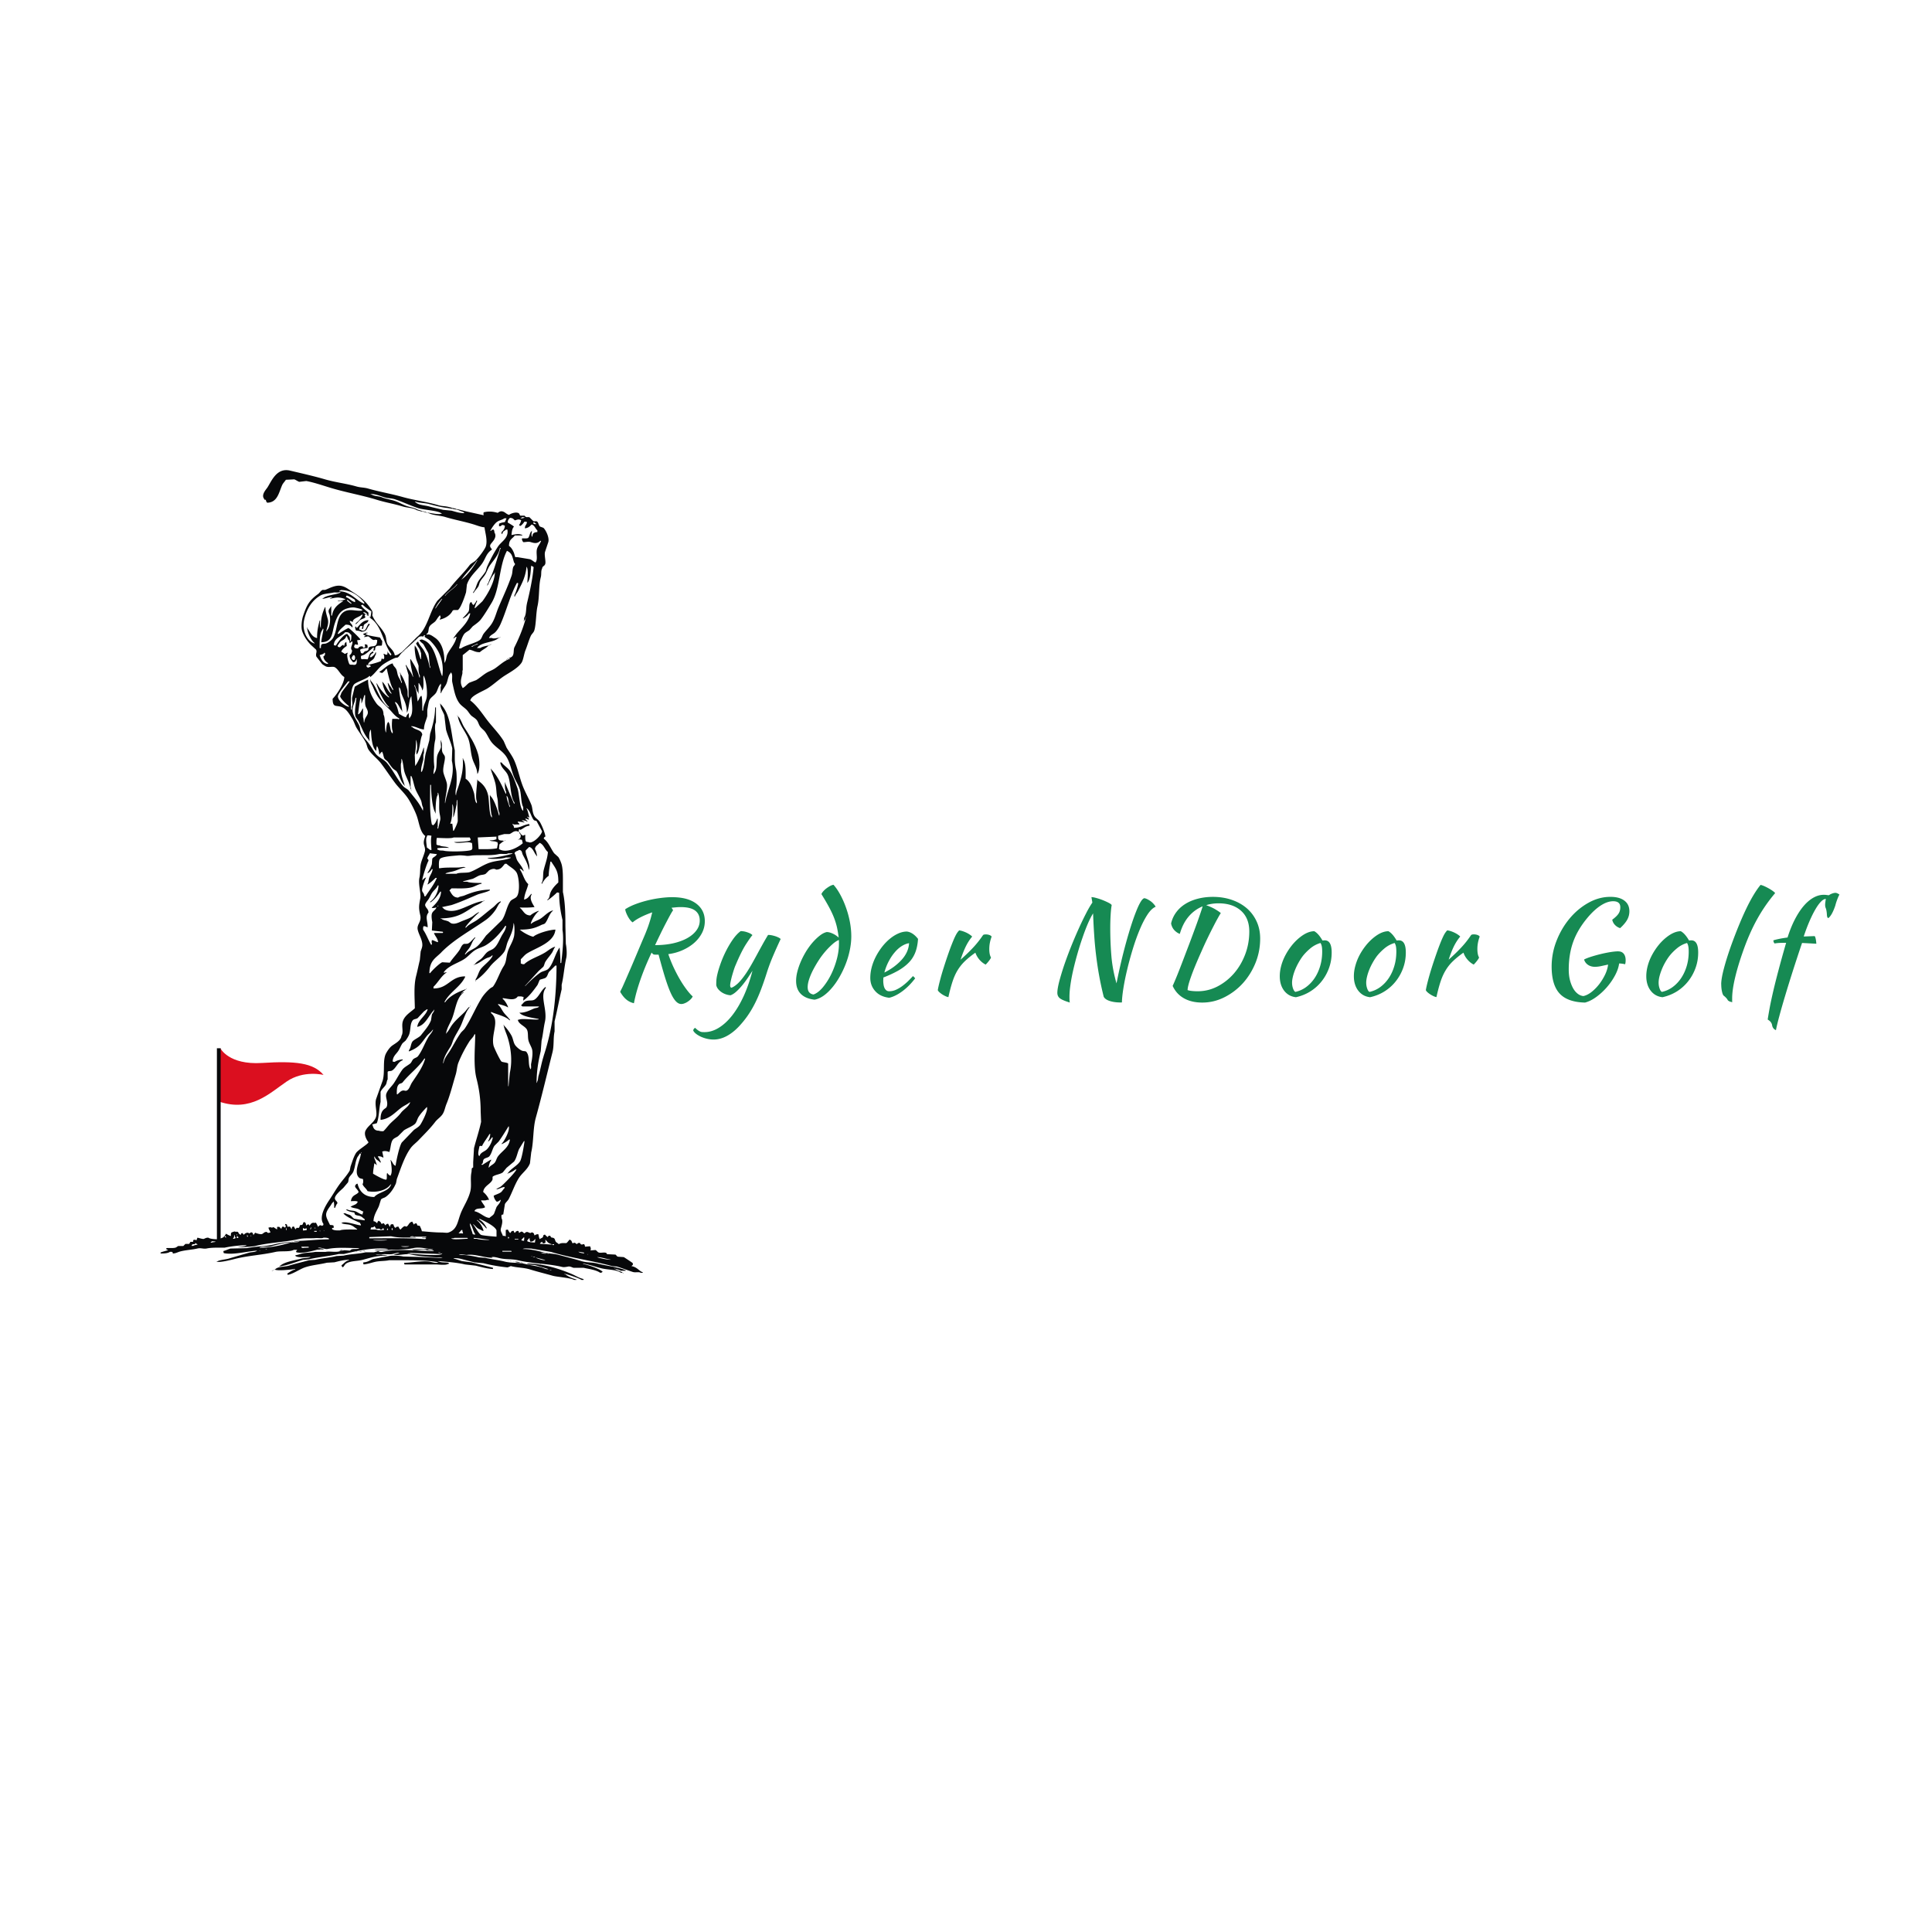 <?xml version="1.0" encoding="UTF-8"?>
<svg data-bbox="79.69 233.615 834.32 402.365" viewBox="0 0 960 960" xmlns="http://www.w3.org/2000/svg" data-type="color">
    <g>
        <path d="M141.23 236.81c-1.31.54-4.92 5.75-5.39 7.26h-.41c.22-1.41 2.4-5.47 3.32-6.22v-.41c-2.98 1.04-3.18 5.6-5.39 7.46v.41h-.41c.45-3.02 3.87-7.91 6.01-9.33.81-.54 2.23-.29 3.11-.83.48.05.58.04.83.21 1.46-.04 2.63-.09 3.32.62-1.4.77-3.42.19-4.98.83Z" fill-rule="evenodd" fill="#07080a" data-color="1"/>
        <path d="M147.23 237.64c.36.13.2.04.41.21-.36-.13-.2-.04-.41-.21Z" fill-rule="evenodd" fill="#07080a" data-color="1"/>
        <path fill="#07080a" d="M149.1 238.06v.41h-.41v-.41h.41z" data-color="1"/>
        <path d="M181.84 245.32c-4.46-.63-9.19-1.37-13.26-2.7-4.08-1.34-8.91-3.43-13.89-3.52v-.62c6.14.78 11.54 2.14 16.79 3.73 3.69 1.12 7.39 1.35 10.36 2.9v.2h.01-.01Z" fill-rule="evenodd" fill="#07080a" data-color="1"/>
        <path d="m313.82 629.13-.14.08.83-.83c-.05-.48-.04-.58-.21-.83-.06-.11-4.16-2.83-4.35-2.9l-2.9-.21c-.64-.18-.82-.84-1.24-1.04l-4.15-.21-.41-.62c-1.12-.47-2.72.15-3.73-.21-.67-.23-1.06-1.05-1.66-1.24l-2.49.21c.13-.36.04-.2.21-.41-.02-.93-.13-1.13-.41-1.66l-2.49.21c-.08-.78-.16-.77-.41-1.24-.53.02-.77.03-1.04.21-.81-.16-.73-.22-1.04-.83-.92.01-1.15-.02-1.45.62-.55-.24-.43-.4-1.04-.62-.35-.18-.64-.1-1.04.21-.73-.48-.33-1.26-1.24-1.66-.21-.17-.05-.08-.41-.21-.46.53-.94 1.17-1.45 1.66-.81.29-2.35-.34-3.94.62-.39-.56-1.08-.74-1.45-1.24-.36-.49-.36-1.31-.83-1.66-.97-.71-1.44.12-1.87-1.24-.75-.09-.93-.22-1.24.62-.54-.25-1.07-.82-1.45-1.24-1.32.28-.5.8-1.24 1.45-.48.43-.87.27-1.24.83-.49-.32-.6-1.99-.83-2.49-1.07.05-1.23.25-1.87.62-.29-.78-.21-1.16-1.04-1.45-.55-.28-.61.4-1.24.21-1.05-.32-1.47-1.01-2.69.21-.68-.27-.56-.56-1.24-.83-.37-.21-.97.33-1.45.62-.11-.32-.15-.35-.21-.83-.36-.13-.2-.04-.41-.21-.85.15-1.08.45-1.45 1.04-.46-.27-.44-.54-.62-1.04-1.31.06-1.05.38-1.66 1.04-.13.28-1.05-1.23-1.24-1.66-.54.04-.7.09-1.04.21v3.11c-.43-.08-.4-.05-.62-.21h-.83c-.23-1.01-1.23-2.19-1.04-3.32.18-1.05 1.34-3.9.41-5.39-.12-1.48-.23-1.9.83-1.87.28-1.73.55-3.46.83-5.18.37-.85 1.43-1.65 1.87-2.49 1.8-3.45 2.97-7.12 4.98-10.36 1.64-2.65 4.47-4.36 5.6-7.46.21-1.8.41-3.59.62-5.39 1.28-5.46.82-11.95 2.28-17.21 2.89-10.37 5.61-21.96 8.29-32.55.85-3.37.32-7.14 1.04-10.36v-4.98c1.21-4.89 2.3-10.9 3.52-15.96v-2.28c1-4.05 1.34-9.2 2.28-13.27.45-1.93.13-5.44-.21-7.05l-.21-8.71c0-6.12-.12-12.12-1.24-17v-3.73c0-3.01.11-7.29-.62-9.95-.31-1.13-1-2.76-1.66-3.73-.69-.62-1.38-1.24-2.07-1.87-1.75-2.41-2.77-5.53-5.18-7.26.17-.72.3-.73.83-1.04-.12-1.69-2.02-6.25-2.9-7.46-1.05-1.44-2.4-1.68-3.11-3.94-.53-1.67-.42-3.04-1.04-4.56-1.17-2.86-2.78-5.68-3.94-8.5-1.76-4.29-2.52-8.73-4.35-13.06-1-2.37-2.66-4.54-3.94-6.63-.48-1.11-.97-2.21-1.45-3.32-2.46-3.98-5.78-7.15-8.5-10.78-2.15-2.87-5.19-7.34-8.08-9.33.08-.43.05-.4.21-.62.83-2.04 6.27-4.13 8.29-5.39 3.01-1.87 5.68-4.51 8.71-6.43 2.63-1.66 6.69-3.89 8.29-6.43.82-1.29 1.22-4.43 1.87-6.01.91-2.24 1.63-4.91 2.69-7.26.37-.82 1.34-1.62 1.66-2.49.99-2.73.87-8.75 1.66-12.23 1.07-4.72.5-10.16 1.66-14.51.35-1.32-.02-3.06.62-4.15.18-1.36.97-1.11 1.45-2.07.68-1.09-.46-4.4 0-6.22.55-1.66 1.11-3.32 1.66-4.98.6-2.39-1.47-6.26-2.49-7.05-.55-.21-1.11-.41-1.66-.62-.68-.55-.73-1.97-1.45-2.49-.49-.35-1.24.09-1.87-.21l-1.87-1.87c-.52-.3-1.2.06-1.87-.21l-.62-.62h-2.07c-.33-.18-.46-1.04-.83-1.24-1.41-.78-3.98.18-4.77.83-1.29-.28-1.89-1.31-3.11-1.66-1.27-.36-1.97.3-2.49.62h-.21c-2.11-.63-4.51-.82-6.84-.21-.12.7-.12.75 0 1.45l-8.91-1.98-8.29-2.1h-.02c-1.59-.46-3.62-.42-5.18-.89-5.78-1.74-11.99-2.44-18.03-4.15-5.48-1.54-11.58-2.58-17-4.15-2.09-.6-3.72-.43-5.8-1.04-4.96-1.44-10.37-2.01-15.55-3.52-5.61-1.64-11.67-2.99-17.41-4.35-6.58-1.56-9.13 5.04-11.19 8.29-.73 1.15-3.32 3.72-1.66 5.8l.21.41h.62c.1.93.27.89.62 1.45 5.11-.05 5.85-5.06 7.46-8.71.43-.97 1.32-1.82 1.87-2.69l4.15-.21c.68.21 1.81 1.03 2.49 1.24 1.17-.14 2.35-.28 3.52-.41 3.78.7 8.13 2.2 11.82 3.32 7.79 2.37 15.67 3.69 23.22 6.01 4.31 1.33 8.74 2.05 12.85 3.32 2.32.71 5.18.63 7.05 1.87l3.49.88c-.35-.12-.2-.04-.41-.21h.41v.21l2.62.66c1.94.98 5.66 1.12 7.79 1.77 4.62 1.41 9.48 2.25 14.3 3.73 1.63.5 3.46 1.27 5.39 1.45.32 2.68 1.63 6.64.62 9.54-.58 1.66-4.11 6.27-5.39 7.26-.86.66-2.05 1.22-2.69 2.07-3.14 4.14-6.83 7.46-9.95 11.61l-6.01 6.01c-4.02 5.55-4.82 13.83-10.16 18.03 0 0-7.33 7.4-7.78 7.65l-.02.01c-.15.08-.29.15-.42.24-.8.5-1.36 1.12-2.78 1.21-.35-2.37-2.46-3.68-3.52-5.39-.83-1.33-.57-3.19-1.24-4.77-1.11-2.61-3.47-4.75-4.98-7.05-.51-.78-1.15-1.92-1.45-2.69.19-.84.26-1.76-.21-2.49-2.93-4.57-5.58-6.62-10.16-9.54-1.39-.89-2.7-1.97-4.56-2.49-3.26-.9-6.45 1.19-8.5 1.87h-1.24c-.94.41-1.51 1.51-2.28 2.07-4.44 3.22-5.63 5.53-7.46 10.99-.56 1.67-1.11 5.38-.41 7.46.89 2.66 2.56 5.04 4.35 6.84l2.49 2.28c.76 1.15-.33 2.03.21 3.52.97 1.24 1.93 2.49 2.9 3.73.53.38 1.52 1.06 2.07 1.24 1.53.51 3.24-.32 4.35.41 1.83 1.22 2.57 3.59 4.56 4.77-.08 3.37-3.92 8.92-5.8 10.78-.02 4.95 2.01 2.83 4.98 4.35 2.21 1.13 3.5 3.54 4.77 5.6.97 1.57 1.32 3.21 2.28 4.77 1.35 2.18 3.15 4.56 4.35 6.84.66 1.25.71 2.59 1.45 3.73 1.65 2.52 4.41 4.44 6.22 6.84 2.35 3.13 4.49 6.37 6.84 9.54 2.08 2.81 4.97 5.28 6.84 8.29 1.42 2.29 3.29 5.96 4.15 8.5 1.18 3.48 1.56 7.81 4.15 9.74-.28 1.07-1.05 2.59-.62 4.35.18.77.73 2.08.41 3.32-.47 1.85-1.38 3.83-1.87 5.6-.68 2.45-.29 5.05-.83 7.46-.71 3.22.9 7.8.41 10.36-.69 3.66-.82 4.66 0 8.29.77 3.39-1.88 4.41-1.24 7.26.55 2.46 2.37 4.97 2.28 7.67-.03 1.07-.61 2.29-.83 3.11-.14 1.38-.28 2.76-.41 4.15-.63 2.6-1.21 5.5-1.87 8.08-1.22 4.79-.68 10.75-.62 15.96-2.07 1.92-5.15 3.56-6.01 6.63-.68 2.43.51 5.2-.62 7.05-.31 2.47-3.12 3.74-4.77 4.98-1.1.83-2.24 2.49-2.9 3.73-1.81 3.38-.45 9.2-1.66 13.47-1.11 3.11-2.21 6.22-3.32 9.33-.82 3.24.93 6.75-.21 9.33-1.05 2.38-3.79 3.85-4.98 6.22-1.02 2.03.59 4.8 1.45 5.8-.23.98-5.18 3.74-6.22 5.39-1.19 1.89-1.9 4.44-2.69 6.63-.14.69-.28 1.38-.41 2.07-1.47 2.56-3.72 4.88-5.39 7.26-1.66 2.36-2.99 4.7-4.56 7.05-1.32 1.97-5.81 8.54-3.11 12.23-.15.75.02.58-.62.83-.46.18-.23.16-.62-.21-1.06.11-.91.31-1.45.83-.32-.77-.67-1.42-1.04-2.07-.71.05-.9.17-1.24 0-1.27.14-1.14.66-1.87 1.24-.18.56-.32-.18-.41-.41-.86.07-.88.1-1.24.62-.42-.67-.08-1.26-.83-1.66-.94-.36-.63.77-1.24 1.24-.31.24-.78-.07-1.04.21s-.29 1.07-.62 1.24c-.95.5-.72-.7-1.66.83-.31-.37-.61-1.04-.83-1.45-.92.16-.98.24-1.04 1.24h-.21c-.18-.38-.35-.75-.62-1.04-.47-.29-.67-.1-1.24 0l-.41-1.24c-.21-.07-.41-.14-.62-.21l-.21.21c.13.46.15.55.41.83-.19.5-.23.33-.41.83-.45-.26-.63-.47-1.24-.62-.32.51-.49.47-.62 1.24l-1.04-1.04h-1.04c-.08.7-.04.43 0 1.24-.82-.28-1.07-.77-1.87-1.04-.2-.34-.43.57-1.24 0-.59.02-.89.08-1.24.21.24.96.66 1.48 1.04 2.28-.92.37-1.42.52-1.87-.21-1.43.09-1.46.67-2.28 1.04-.93.42-3.36-.54-3.52-.62-.18.3-.37.59-.62.83-.13.36-.04.2-.21.41-.38-1.72-1.05-1.68-2.07-.83-.77-.91-2.25-.07-2.69.62-.25-.23-.44-.53-.62-.83-.81.16-.68 0-.83.83-1.39-.36-.94-1.12-1.66-1.45-.8-.37-.61.45-1.24-.21-.69.06-1.61.44-1.87.62-.24.35-.23 1.02-.21 1.66-.76-.21-1.73-.68-2.36-1.15-.28.33-.48.72-.73 1.06-.33.44-.72.77-1.21.99-.46.2-1 .35-1.55.39v.35c-2.16-.03-4.7-.21-5.35-.83-1.32.02-1.43.33-2.28.62-.38.16-2.21-.38-3.11-.62-.21.46-.33.59-.41 1.24-.61-.05-1.18-.42-1.66 0-.2.17.05.68-.21.83h-1.24l-.62 1.04h-1.87l-1.04 1.04H88.6c-.38.13-.94.7-1.45.83-1.29.34-3.26.09-4.35.21l-.21.21c.26.63.07.48.83.62v.21c-1.18.45-2.72.69-3.73 1.24l.21.41c1.7.01 3.54-.09 4.56-.83 1.47 0 1.16-.02 1.45.83 1.56-.08 2.39-.69 3.73-1.04 2.81-.72 5.81-.81 8.5-1.45 1.67-.4 2.95.33 4.56 0 1.49-.31 3.25-.41 5.18-.41h3.73c3.42-.74 7.34-1.14 10.99-1.24-.84.63-3.07.79-4.35.83.63.36 7.27-.11 8.5-.41 7.26-1.77 14.84-1.91 22.18-3.52 2.34-.51 5.61-.21 7.88-.41 1.21-.11 3.09.3 3.94-.21 1.19-.02 2.02.05 2.69.41v.41c-6.33.04-11.77.83-17.62.83.58.38 2.18.24 3.11.21-1.09.7-3.52.25-4.77.62-4.35 1.31-9.9 2.6-15.34 2.49 1.3-.86 3.91-.19 5.6-.62 3.03-.78 6.83-1.9 10.36-2.07-.87-.49-7.19.68-8.5 1.04-4.08 1.1-9.16.92-13.47 1.87l-8.29.21c-1.07.29-2.35.96-3.52 1.24.04.54.09.7.21 1.04 4.89.99 11.25-.9 16.58-1.24-1.08.86-2.6.59-4.15 1.04-3.03.88-6.92 1.99-9.95 2.9-1.72.51-4.44.6-5.8 1.45h-.41c1.32.79 7.58-.85 9.12-1.24 6.57-1.69 13.46-1.96 20.31-3.52 2.54-.58 7.23.12 9.12-1.04h1.66l-.62.83c.17.21.08.05.21.41 3.06.68 7.18-.49 10.16-1.24.64-.16 1.25.05 1.66-.21h1.66v-.21c-.8-.29-1.86-.42-2.9-.41 1.36-.81 3.31.74 4.98.41 4.8-.95 10.32-.45 15.75-.41-1.02.73-2.53.17-3.94.62-.18.06-.65.57-.83.62l-2.69-.21c-.56.1-2.01.47-2.69.62-2.07.46-4.82-.2-6.63.21h-5.18c-2.08.46-4.38.28-6.63.83-.98.24-2.02.7-3.11.83l-.21.21.21.21c1.24.96 5.44.46 7.46.41-1.11.74-3.17.44-4.56.83-3.47.96-8.41 1.55-10.78 3.73h-.21v.21c4.3-.58 7.94-2.2 11.82-3.32l2.69-.21c4.67-1.15 10.28-1.57 15.13-2.69h2.49c6.04-1.43 14.53-3.45 21.97-2.49-.87.56-5.35.45-6.84.41 1.25.77 6.59.02 8.5 0 3.41-.04 7.92-.21 10.78-.83 3.44-.75 7.27.5 9.95.62-.9.56-2.29-.08-3.11-.21l-7.46.21c1.73 1.07 5.73-.64 7.46.41 1.12-.02 2.52-.07 3.32.21v.21c-8.52 0-17.76-1.37-25.5.41-.95.22-1.68-.11-2.07-.41 0 0-1.93.59-2.07.62h-4.15c-3.51.84-7.71.85-10.99 1.66l-3.52.21c-3.28.84-7.42 1.09-10.57 1.87l-3.11.21c-3.27.91-6.96 1.76-9.95 2.69-2.14.66-5.56.35-6.84 1.87h-.41c1.51.96 8.8 0 10.36-.21v.21c-1.56.41-2.73 1.32-3.94 2.07l.21.62c2.21-.22 5.94-2.71 8.08-3.52 3.45-1.31 7.57-1.55 11.4-2.49l3.73-.21c2.15-.54 4.61-1.23 7.26-1.24v.21c-1.87.44-2.41 1.61-3.73 2.49.16.79.23.59.62 1.04.67-.42.97-1.42 1.66-1.87 2.2-1.43 5.41-1.1 8.29-1.87 3.79-1.01 7.14-2.18 12.23-2.07-.79-.51-4.44-.45-5.8-.41.71-.46 2.1 0 3.11-.21 1.41-.31 3.73.18 5.39-.21 1.01-.24 1.98-.61 3.32-.62-.61.44-2.07.75-2.9.83 1.44.91 6.01-.52 8.29 0 4.57 1.03 10.73 1.36 15.96 1.66-.7.42-2.33.03-3.52 0-2.9-.14-5.8-.28-8.71-.41l-7.26-.21c-1.62-.35-5.11-.64-7.05-.21-2.63.48-5.25.97-7.88 1.45-1.58.53-2.56 1.57-4.77 1.66l-.21.21c.07.48.1.51.21.83 1.93-.16 3.82-.83 5.6-1.24 2.36-.55 4.96-.36 7.05-.83h7.26c5.88 0 12.23.03 17.21 1.04-1.18.73-3.47-.29-4.77-.41-4.27-.4-8.14.59-12.02.62l-.21.21.21.62h15.34c1.63 0 5.05.52 6.22-.21h.41v-.62c-1.28-.24-3.8.02-4.77-.62h-.41v-.21c4.5.37 9.23.72 13.27 1.66 1.8.21 3.59.41 5.39.62 2.55.65 5.57 1.5 8.5 1.66v-.62c-3.34-.9-7.14-1.77-10.57-2.69-1.59-.21-3.18-.41-4.77-.62-1.45-.37-2.88-1.07-4.35-1.24.81-.51 3.09-.07 4.15.21 2.14.56 4.36 1.15 6.43 1.66 1.45.14 2.9.28 4.35.41 3.65.93 7.86 1.67 11.82 2.07.5.05 1.67-.67 1.87-.62 2.98.79 6.48.7 9.54 1.66 3.52 1.1 7.63 2.1 11.19 3.11 2.17.62 9.17 1.07 10.57 2.07h1.24v-.21c-1.86-.45-4.33-1.52-5.6-2.69h-.41v-.21c1.68.41 7.32 2.23 8.5 3.11h1.04v-.41c-2.23-.55-3.95-1.69-5.8-2.49-5.75-2.46-14.42-5.36-22.39-5.18 1.11.81 3.04.42 4.56.83 2.07.62 4.15 1.24 6.22 1.87-.86.4-2.58-.56-3.52-.83-2.65-.75-5.28-1-7.88-1.66-3.52-.9-7.03-.39-10.36-1.24-3-.77-6.6-1.11-9.74-1.87l-3.11-.21c-2.86-.68-6.55-1.29-9.95-1.24 1.05-.64 3.09.15 4.15 0 3.77-.52 8.38 1.39 12.65 1.45-.22-.16-.19-.13-.62-.21.93-.54 3.15.19 4.15.41 3.21.73 6.02.3 9.12 1.04 3.64.86 7.35 1.26 11.06 1.66h.34v.04c3.54.38 7.09.79 10.57 1.62.9.22 2.33-.1 2.9-.21 1.04-.19 1.93.44 2.69.62h4.98c2.43.57 6.12.98 8.29 2.49.62-.09.7-.1 1.04-.41l.21-.21h-.21c-.93-1.19-7.52-3.52-9.54-3.73v-.21c2.99.42 6.06 1.57 8.91 2.28 3.63.9 7.25.52 9.95 2.28h.83c-1.03-.85-2.75-.98-3.73-1.87h-.41v-.21c.84.22 2.35.55 3.11 1.04h2.49v-.21c-4.01-1.66-9.57-2.21-13.89-3.32-2.94-.76-5.31-.41-8.08-1.24-3.57-1.08-7.78-2.15-11.4-3.11-2.67-.71-4.74-.51-7.46-1.24-2.93-.79-6.84-1.69-10.36-1.66.83-.51 3.13-.23 4.35-.21 3.25.55 6.5 1.11 9.74 1.66 9.82 2.97 20.37 4.3 30.47 7.05l2.28.21c2.57.78 5.46 1.92 7.88 2.69 1.34.43 2.89-.2 3.94.41h1.04v-.21c-2.07-.78-2.67-2.53-5.6-3.11Zm-86.79-376.17v.21c-.36-.13-.2-.04-.41-.21h.41Zm-1.86-.2c-.48-.04-.59-.04-.83-.21.48.04.59.04.83.21Zm-15.14 1.45c-.36-.13-.2-.04-.41-.21h.41v.21Zm2.74.57.1.07-.24-.08s.07.04.1.06c-.48-.04-.59-.04-.83-.21.15.02.26.03.35.04l-4.76-1.47c-1.47-.87-3.62-1.15-5.29-1.72-1.89-.64-3.9-1.82-5.8-2.49-2.29-.8-4.62-1.05-6.63-1.87-1.61-.65-3.87-.5-5.18-1.45h-.41v-.21c2.72.07 4.78 1.03 6.84 1.66 1.93.59 3.46.39 5.39 1.04 3.74 1.25 7.53 3.09 11.4 4.35 2.6.85 9.64 1.2 11.4 2.49h.41c-.73 1.1-5.58-.13-6.84-.21Zm17.81.21c-2.5-.05-4.22-.73-6.22-1.24-1.38-.14-2.76-.28-4.15-.41-2.07-.53-4.8-1.09-6.84-1.66-2.4-.67-5.23-.62-6.84-2.07h-.21v-.41c2.06.79 4.51.62 6.84 1.24 2.8.75 6.02 1.66 9.21 1.97l5.23.95c.86.5 2.22.81 2.98 1.22v.41ZM98.1 618.45h-.01c-.64.13-1.6.28-2.07.62h-.83c.32-1.01.66-.79 1.66-.83l.21-.62c.43.27.47.44 1.04.62v.21Zm7.24-1.04h-.62v-.21c.26-.14.43-.23.62-.41.79 0 1.3.1 1.87.21-.38.24-1.48.18-1.87.41Zm7.06-2.48h-.01c-.21-.06-.42-.13-.64-.2v-.66l.65.65v.21Zm5.38-1.67v.62c-.16-.22-.13-.19-.21-.62h.21Zm-1.45 2.28h-.62c.52-.6.66-.81.62-2.07.37.48.38 1.25.83 1.66-.18.14-.65.28-.83.41Zm2.07-.41h-.83c.12-.33.17-.5.21-1.04l.62.62v.42Zm4.77-.62h-.41v-.83l.41.41v.42Zm1.66-.21h-.21v-.41h.21v.41Zm17.62-2.9c-.31-.38-.39-.75-.41-1.45.14.18.28.65.41.83v.62Zm9.94-.2c-.56.12-1.06.2-1.86.2v-1.24c.48.26.84.61 1.45.21h.41v.83Zm2.08-.63v.21h-.41c.18-.39.3-.55.41-1.04.21.36.22.47 0 .83Zm1.87-.41.21-.21c.17.21.08.05.21.41 0 0-.79-.05-.42-.2Zm1.04 1.87h-1.24v-.41h1.24v.41Zm1.24-.41h.83c-.36.21-.47.22-.83 0Zm-29.85 9.74h.62c-.36.18-.27.18-.62 0Zm3.11-.63h.83c-.36.21-.47.22-.83 0Zm21.56-.83c-.67.12-2.4.07-2.69.21-.85-.08-.77.05-1.04-.62h3.52l.21.21v.2Zm120.65 11.4c-.44-.1-.75-.19-1.04-.41.62.09.7.1 1.04.41Zm-3.98-106.52.04-.03c-1.05 3.15-1.56 6.52-2.49 9.54-.36 1.17-.23 2.42-.83 3.32v.41h-.21c.03-6.06.9-10.78 2.07-15.75.14-1.73.28-3.46.41-5.18.71-2.94.96-6.24 1.66-9.33 1.4-6.2-2.74-12.64.41-16.79v-.62c-2.26 1.51-3.2 4.68-5.39 6.22-1.25.88-2.54.3-4.35.83-1.16.34-1.64 1.43-2.49 2.07.24.46.3.31.62.62h8.29c-.47.84-1.55.65-2.49 1.04-2.09.86-4.3 2.14-7.26 2.07 1.54 1.97 6.71 2.56 9.54 3.11v.21c-2.2.4-8.52-.69-9.95.21h-.41c.47 2.14 3.22 2.97 4.35 4.56 1.07 1.5.41 3.93 1.04 6.01.38 1.27 1.28 2.69 1.66 3.94.59 1.94 0 5.26-.41 7.26-.19.91.19 2.07-.21 2.69v.21c-1.53-1.97-.4-6.27-1.87-8.29-.5-1.13-1.31-.59-2.49-1.04-1.08-.41-2.67-1.8-3.32-2.69-.89-1.23-1.01-2.86-1.66-4.35-.6-1.38-2.81-4.51-3.94-5.39v-.41h-.21c.32 1.97 1.28 4.02 1.87 5.8 1.72 5.19 2.63 11.89 1.24 18.03-.21 2.07-.41 4.15-.62 6.22v.41h-.21V528.5c-.35-.58-2.76-.61-3.32-1.04-.65-.49-3.67-6.75-3.94-7.88-1.39-5.91 3.42-12.56-1.24-16.17v-.62c2.42 1.15 7.57 2.28 9.12 4.15h.41c-.94-1.42-2.34-2.58-3.32-3.94-.88-1.22-1.53-2.82-2.69-3.73v-.41c1.24.34 3.66.9 4.77 1.66h.21c-.42-1.33-1.63-3.39-2.69-4.15v-.41c2.66.27 5.92 1.47 7.46-.83.81-.02 2.01-.11 2.49.21h.41l-.21 1.87c2.83-1.87 5.06-4.94 7.05-7.67.32-.44.99-2.47 1.24-2.69.27-.23 2.28-.57 2.9-1.04.93-.7 1-1.9 1.66-2.9l3.11-3.11h.62c-.05 17.08-2.12 32.06-6.43 44.98Zm-30.43 54.09v-.02c-.36-.13-.2-.04-.41-.21h-.21c.16-.14.46-.27.62-.41.38-.53.24-1.5.62-2.07.58-.87 2.26-.83 2.9-1.66 1.23-1.59 1.44-3.62 2.49-5.18l2.07-2.07c1.76-2.4 3.45-5.2 4.98-7.67.89 1.79-2.35 7.94-3.52 8.71v.21c1.17-.38 2.88-1.46 3.73-2.28h.41c-.4 4.04-4.18 5.84-6.01 8.5-.63.92-.8 2.01-1.45 2.9-.73 1-2.17 1.45-2.9 2.49h-.21c.16-1.18.61-2.72 1.24-3.52v-.41c-.31.11-4.17 2.49-4.35 2.69Zm-8.71-76.11c-2.13 2.14-4.66 4.19-6.43 6.64-.92 1.28-1.59 2.84-2.69 3.94v.21h-.21c.41-2.72 1.96-4.97 2.9-7.26 1.81-4.41 2.17-10.53 5.8-13.06v-.21c-.6.21-.73.36-1.04.83h-.21c.54-.83 1.43-1.56 2.28-2.07v-.21c-3.75 1.21-8.13 3.4-10.16 6.43h-.41c2.56-5.05 7.97-7.56 10.36-12.65l-.21-.21c-7.25.13-8.19 6.05-15.55 6.01v-.83c2.23-2.11 3.85-5.33 6.43-7.05v-.21c-.43.08-.4.05-.62.21h-.83c2.22-3.35 6.69-4.47 10.16-6.63 2.01-1.25 3.57-3.31 5.6-4.56 1.71-1.06 3.68-1.43 5.39-2.49 3.7-2.29 7.12-5.98 9.54-9.54h.41c-.16 1.84-1.11 3.11-1.87 4.35-1.38 2.28-2.42 5.57-4.56 7.05-.89.61-1.83.83-2.69 1.45-1.34.97-2.23 2.74-3.52 3.73-1.05.81-2.16 1.37-2.9 2.49h-.21v.21c2.18-.59 3.91-2.14 5.79-3.11 1.06-.55 2.22-.53 2.9-1.45h.41c-.87 2.38-4.49 4.79-6.01 6.84-1.05 1.42-1.45 3.61-2.49 4.98v.62c2.61-1.7 5.17-4.36 7.05-6.84 2-2.63 5.13-4.57 7.05-7.26 1.04-1.47 1.11-3.35 1.87-5.18 1.18-2.88 2.68-5.26 2.9-9.33.59.98.53 5.23.21 6.63-.69 3.02-2.3 5.01-3.11 7.67-.9 2.97-.59 4.98-2.07 7.26-1.93 2.96-3.16 7.18-5.18 9.95-.31.42-.81.5-1.24.83-1.46 1.11-3.37 3.22-4.35 4.77-3.14 4.94-5.28 10.53-8.5 15.34-.54.8-1.52 1.49-2.07 2.28-2.02 2.86-3.54 5.95-5.39 8.91-1.08 1.73-2.78 3.62-3.11 6.01h-.21c.27-3.15 2.36-6.03 3.73-8.29.69-1.14.89-2.25 1.45-3.52 1.04-2.35 2.7-4.7 3.73-7.05 1.18-2.68 2.35-6.68 4.15-8.71v-.41c-.94.63-1.49 1.7-2.28 2.49Zm-18.04-49.34h.01c-.12-1.91-1.23-2.02-1.66-3.51-.27-.82 1.15-2.33 1.66-3.11.71-1.09 1.11-2.24 1.87-3.32.8-1.14 2.2-2.12 2.69-3.52h.41c-.09 3.32-2.03 6.69-4.15 8.08v.41c1.85-1.09 3.83-3.6 4.98-5.39h.41c-.1 3.5-2.64 6.07-4.56 7.88v.21c.68.02 1.48.05 1.87-.21h.41c-.48 1.3-1.88 1.71-2.28 3.11-.33 1.15.03 3.31.21 4.15l-.21 4.15c1.68.21 3.86.45 5.39.62l.21.21c-.07.14-.14.28-.21.41h-4.35c.55 1.63 1.84 2.57 2.07 4.56-1.34-.21-1.83-.86-3.11-1.04-.06.74-.25 1.01 0 1.45v.83h-.41c-1.38-2.34-2.35-5.18-3.94-7.46 0-.64-.03-1.31.21-1.66.32-.15 1.22.06 1.66.41h.41c-.08-3.29-1.33-5.15.41-7.26Zm5.4-33.37c-.86-.03-.95-.13-1.45-.4-.02-1.12-.07-2.52.21-3.32 1.7.02 7.28.44 8.29-.21h8.08c.13.46.15.55.41.83-.08.43-.05.4-.21.62-.95.64-6.54.83-8.08.83 1.9 1.17 6.92-.54 8.5.41h.41c.16.78.23 1.84.21 2.9-.19.19-.28.36-.41.62-2.16.86-11.52.93-13.68.41-.95-.23-2 .04-2.69-.41-.21-.07-.41-.14-.62-.21v-.62c1.58-.31 3.89-.23 5.8-.21-1.29-.87-3.43-.43-4.77-1.24Zm-3.94 2.29h-.62l-1.66-1.24c-.08-1.27-.74-4.26 0-5.39.07-.21.14-.41.21-.62.79 0 1.57.03 2.07.21-.45 2.32-.12 4.52 0 7.04Zm-.63-32.35h.01l.41.01c.02 3.91.57 11.4 2.07 13.68v.41h.21c0-2.64 0-7.53 1.04-9.12v-1.04h.21c1.08 3.23.05 7.14.83 10.78.11.53.39 1.84.21 2.69-.35 1.45-.69 2.9-1.04 4.35h-.21c-.12-.45-.23-.42 0-.83v-4.15h-.21c-.5 1.1-.92 2.44-1.87 3.11v.21c-.48-.15-.46-.22-.83-.41-1.18-5.68-.88-12.61-.83-19.69Zm11 9.56c.85 1.23.46 4.69.41 6.62.7-1.02 1.34-4.89 1.66-6.22.18-.75-.09-1.57.21-2.07v-.41h.21l.21 10.57c-.4 1.72-1.19 3.13-1.87 4.56l-.21.21h-.21c-.14-1.17-.28-2.35-.41-3.52h-1.04c1.02-2.48 1.1-6.3 1.04-9.74Zm21.97 17.4c-.97.45-1.96.66-3.52.62.79.61 2.69.27 3.52.83h.41c.13.58.36 1.33 0 1.87-.02.59-.08.89-.21 1.24-2.48.52-6.03.45-9.12.41-.14-1.93-.28-3.87-.41-5.8 3.11-.14 6.22-.28 9.33-.41-.07.74-.14.69 0 1.24Zm1.03 7.46h.01c1.66-.37 3.55.32 4.77-.41h2.07v.21c-3.31.91-8.21 2.09-12.44 2.07 1 .88 8.21.41 9.12-.21h2.49v.21c-3.07 1.27-6.62 1.18-10.16 2.28-3.61 1.12-6.64 3.5-10.16 4.77-1.51.54-5.37.09-6.63.83h-5.39v-.21c1.45-.61 2.91-.7 4.56-1.24 1.69-.55 3.32-1.46 5.39-1.66-.88-.55-2.39-.03-3.52 0-2.72.08-6.88-.11-9.54.41l-.21-.21c-.02-1.44-.19-3.38.41-4.35.84-1.34 6.86-1.61 9.33-1.87.73-.08 2.73.06 3.73.21 1.25.18 2.54-.15 3.52-.21 4.42-.24 8.95.21 12.65-.62Zm-29.84 25.7h-.21v.41c-.52-.34-.22-.04 0-.62l.21.21Zm1.44 23.05v-.04c6.61-6.6 14.27-10.54 21.98-15.96 1.9-1.34 3.68-3.24 4.98-5.18.81-1.22 1.35-2.85 2.49-3.73v-.41c-1.72.58-2.64 2.13-3.94 3.11-2.67 2.01-5.17 4.31-7.88 6.22-1.71 1.2-4.11 2.12-5.39 3.73h-.41c.43-1.22 5.69-6.71 6.84-7.46v-.21c-1.37.47-2.38 1.58-3.52 2.28-1.66 1.02-3.26 1.48-5.18 2.28-1.03.43-3.16 1.6-4.98 1.04-.5-.15-1.17-.83-1.66-1.04-1.18-.49-2.42-.51-3.32-1.24h-.41v-.21c8.34-.11 11.39-2.66 16.38-5.8 1.43-.9 3.51-1.42 4.56-2.69h.41v-.21c-4.8.72-8.61 3.29-13.06 4.56-2.61.75-6.06.6-7.26-1.24-.36-.13-.2-.04-.41-.21 1.59-.35 3.18-.69 4.77-1.04 4.44-1.46 8.72-3.43 12.85-5.18 1.32-.56 5.12-1.35 6.01-2.07h.21v-.41c-5.06.06-8.99 1.4-12.65 2.9-1.07.44-2.22.43-3.11 1.04-2.43.03-3.28-1.85-4.15-3.32l-.21-.21 1.04-1.04c3.62-.04 7.4.27 10.36-.62 1.49-.45 2.88-1.42 4.56-1.66v-.41c-1.62.01-6.05 0-7.05-.62h-2.07v-.21c1.59-.41 3.18-.83 4.77-1.24 1.04-.44 2.23-1.24 3.32-1.66 1-.38 2.27-.27 3.11-.83l1.66-1.66c.89-.58 2.51-1.15 3.52-.41 2.47.01 3.21-1.62 4.35-2.9h.83c1.49 1.52 4.32 2.73 5.18 4.77 1.05 2.46 1.56 9.06 0 11.4-.75 1.13-2.56 1.39-3.32 2.49-1.89 2.76-2.26 6.59-4.15 9.33l-7.88 7.67c-1.45 1.93-3.03 4.39-4.98 5.8-1.62 1.17-4.03 1.91-5.18 3.52h-.41c.67-1.29 1.74-2.34 2.49-3.52.9-1.43 1.42-3.51 2.69-4.56v-.41c-1.26.85-2.13 2.42-3.52 3.11-.61.3-1.84.11-2.07.21-1.19.48-1.6 2.09-2.28 3.11-1.43 2.14-3.42 4.1-4.77 6.22l-3.73-.21c-1.27.4-5.28 4.26-6.01 5.39h-.41c.13-6.25 2.9-7.26 6.01-10.36Zm20.12 96.35c1.08-2.24 2.56-3.98 3.73-6.01h.41c-.13 1.11-.42 2.64-1.04 3.32v.41c.66-.46 1.44-1.4 1.87-2.07h.41c-.33 2.27-1.93 5.34-3.52 6.43-1.35.92-2.56 1.2-3.11 2.9-1.22-.72-.15-3.55 0-4.98h.21c.43-.26.58-.13 1.04 0Zm32.76-146.15c-.18 3.12-1.37 6.03-2.07 8.92-.52 2.15.02 4.79-1.04 6.43v.41h.21c.75-1.51 1.95-3.05 3.32-3.94.02-2.77.57-4.84.83-7.05h.41c2.11 3.28 3.65 4.71 3.52 10.36-1.47 1.36-3.18 3.16-3.94 5.18-.58 1.54-.25 2.47-1.45 3.32v.41c1.6-1.05 3.38-2.6 4.77-3.94.54.04.7.09 1.04.21 0 5.21.7 9.31 1.66 13.47v4.98c.75 4.6-.1 11.83-.62 16.38h-.41c0-2.77-.16-5.39-.41-7.67-2.17 2.78-3.12 8.13-5.6 10.57-.93.92-2.85 1.14-3.94 1.87-2.25 1.51-5.6 4.63-7.46 6.63h-.21c2.28-2.49 4.56-4.98 6.84-7.46l2.28-2.07c.52-.77.55-1.69 1.04-2.49.96-1.58 2.34-3.02 3.32-4.56.57-.91.8-1.9 1.45-2.69v-.21c-1.95.54-3.4 1.95-4.98 2.9-3.47 2.11-7.48 3.15-10.36 5.8-.93-.02-1.13-.13-1.66-.41v-2.07c1.03-.96 1.89-2.13 3.11-2.9 4.6-2.9 13.48-5.29 14.1-11.82-3.12.04-9.32 1.98-10.99 3.52-1.71-.24-5.39-2.28-6.43-3.32h-.21v-.21c4.95.02 7.53-.76 10.57-2.28.8-.4 1.58-.37 2.07-1.04 1.41-1.89 1.91-4.57 3.73-6.01v-.21c-2.53.7-4.19 2.87-6.22 4.15-1.43.9-3.34 1.36-4.56 2.49h-.21c.28-1.81 2.64-5.36 3.94-6.22v-.21c-1.28.36-3.23 1.41-4.15 2.28-3.01-.04-3.43-2.46-5.18-3.73v-.21c2.36.11 5.15.06 7.26-.21-.57-1.05-2.87-4.12-1.45-6.22v-.41c-1.15.83-1.57 2.21-3.11 2.69-.22.16-.19.13-.62.21.18-2.98 1.52-5.11 2.07-7.67-2.15-2.01-2.48-4.83-4.15-7.26v-.41c.7.23 1.28.69 1.66 1.24h.21c-.59-2.12-2.08-3.53-3.11-5.18-.69-1.12-.71-2.55-1.45-3.73.41-1.12 1.48-.98 2.28-1.66 1.6.18 1.29 1.34 1.87 2.49 1.08 2.14 2.65 4.57 2.9 7.46 1.37-2.31-2-7.99-1.45-9.74l1.66-1.66c.43.08.4.05.62.21 1.43.69 2.02 3.04 3.11 4.15v.21h.21c-.14-1.08-.47-2.73-1.04-3.52.12-1.7 1.52-2.01 2.28-3.11 2.06.73 2.58 3.31 4.15 4.56ZM261 406.97l.04.02v-.21c.59.08.9.14 1.24.41h.62c-.21-.6-.36-.73-.83-1.04v-.41c.26.14.43.23.62.41h.41c-.54-1.17-.7-3.19-1.45-4.35v-.21c1.89 1.29 2.14 3.97 3.52 5.8.34.45 1 .27 1.45.62.9 1.66 1.8 3.32 2.69 4.98.24 1.37-4.63 6.83-6.84 5.39-.53-.02-.77-.03-1.04-.21-.53-.66-.46-2.09-.41-3.32-.62.09-.7.1-1.04.41-.88-.3-1.43-1.13-1.87-1.87h-.21c.18.57.46 1.07.83 1.45.04 1.66-.25 1.56-1.04 2.28h-.41c.36.18.27.18.62 0 .64 0 1.06.07 1.45.21.14.55.28 1.11.41 1.66-2.22 2.04-7.99 5.24-11.82 2.9l.21-2.28c.66-.62 1.35-1.06 2.07-1.66h.41c-.7-.44-2.1-.12-2.69-.62-.14-.16-.27-.46-.41-.62v-1.45c.97-.25 2.12-.59 3.11-.83h2.49c.78-.22 1.58-.98 2.28-1.24.86-.32 1.77-.25 2.28.21.18-.35-.04-.62.21-1.04v-.41c.49.18.34.08.62.41 1.58-.6 2.35-1.84 4.56-2.07v-.62l-.21-.21c-2.99.41-4.25 1.91-7.46 1.87-.1-.89-.25-1.26-.83-1.66v-.21c.75.12 1.22.41 1.66.21h1.87c-.21-.6-.36-.73-.83-1.04v-.41c.59.11 2.2.1 2.69.41h.62v-.21c-.51-.16-.72-.29-1.04-.62h-.21v-.21c.88.05 1.92.21 2.49.62h.41l-1.24-1.24Zm-9.29-11.59c1.22 1.04.76 3.61 1.66 4.98v.62h-.21c-.45-1.82-1.34-3.5-1.45-5.6Zm9.74-88.72v.41h-.21l.21-.62c.16.13.05 0 0 .21Zm.39-6.86.02.02c-.63 2.55-.18 5.37-1.45 7.26v1.24h.21c.14-.26.23-.43.41-.62v-.41h.21c-1.42 5.21-3.43 10-5.6 14.3-.57 1.13-.16 3.01-.83 4.15-.31.66-1.24 1.13-2.07 1.24.22.16.19.13.62.21v.21c-2.78.82-5.23 3.28-7.46 4.77-1.41.94-2.89 1.36-4.35 2.28-1.63 1.02-3.24 2.47-4.98 3.52-1.11.41-2.21.83-3.32 1.24-1.21.72-1.99 2.03-3.32 2.69-1.51-2.55-.86-4.24-.21-7.05.16-.7-.09-1.41.21-1.87v-7.46s2.76-2.18 3.32-2.69c2.02.31 2.66 1.28 5.18 1.24 1.24-1.2 2.95-1.87 4.15-3.11h.21v-.21c-1.26.17-3.21.58-4.15 1.24h-1.66l.21-.21c2.19-2.9 7.89-2.35 10.57-4.77h.41v-.21c-.99.15-2.92.74-3.73.21h-1.45c.48-1.31 1.69-1.7 2.69-2.49 1.23-.97 2.45-3.06 3.11-4.56 2.93-6.68 4.75-14.28 8.08-20.31h.41l.21.21c-.1 1.29-1.29 4.98-1.87 5.8v.83h.21c.35-1.17 1.16-1.9 1.66-2.9 1.85-3.72 3.67-6.91 4.15-12.02 1.03 1.33.46 5.94.41 8.08 1.55-1.86 1.6-5.39 1.87-8.5.61.17.79.36 1.24.62-.52 5.99-2.02 12.81-3.32 18.03Zm-32.75 22.39.02.02h-1.04c.52-2.24 1.28-5.27 2.49-7.05.59-.87 1.84-1.43 2.69-2.07.55-.62 1.11-1.24 1.66-1.87 1.22-.92 3.04-2.15 3.94-3.32 1.95-2.53 3.71-5.53 5.39-8.29 4.26-7.01 3.71-18.56 7.67-25.91 2.64 1.26 2.57 2.76 3.52 5.8.09.27.59.44.41 1.04-.07.24-.72.89-.83 1.24-.49 1.6-.29 2.78-.83 4.35-1.9 5.49-4.3 10.55-6.43 15.55-1.2 2.83-1.77 5.59-3.32 8.08-1.17 1.89-2.89 3.46-4.15 5.18-.6.83-.8 1.9-1.45 2.69-1.36 1.65-7.66 2.91-9.74 4.56Zm8.31-2.26v.21c-.85.22-2.1.7-2.69 1.24h-.41v-.21c.9-.41 1.8-.83 2.69-1.24h.41Zm28.19-60.32c.26.33.43.42.83.62v.21c-.57 0-.95 0-1.24-.21-.16-.22-.13-.19-.21-.62h.62Zm-6.85-2.28h.01c.46-.13.55-.15.83-.41l1.24.21c-.21.15-.83.27-1.04.41h-1.04v-.21Zm-5.42.02.04-.02c1.61.05 1.64.57 2.49 1.24.24.01 1.8-.83 2.69-.21h.41c-.1.97-.53 1.87-1.04 2.49l.41.41c.43.44 1.98-1.57 2.28-2.07.59.02.89.08 1.24.21-.18 1.58-.98 1.37-1.04 3.11 1.54-.08 2.54-1.01 3.32-1.87 1.54.31 1.85 2.06 2.9 2.9v.83c-1.61.13-2.43.56-2.49 2.28h-.21c-.44-1.11-.13-1.52 0-2.9l-.21.21c-.9.73-.89 2.46-1.66 3.32-.54.36-2.02.24-2.9.21l-.21.21c.08.95.28 1.07.62 1.66.89.16 2.45-.41 3.73 0 1.8.57 3.3.88 4.77-.62h.41c-.49 1.48-1.66 2.51-2.07 4.15-.52 2.07.53 5.04-.62 6.43v.21c-1.07-.38-1.78-1.31-2.9-1.66-2.07-.35-4.15-.69-6.22-1.04h-1.04c-.21-.69-.41-1.38-.62-2.07-.6-1.42-1.29-2.69-2.49-3.52.02-3.32 1.6-3.39 2.9-5.18h3.73v-.21c-1.86-.84-3.49-.32-5.39 0 .17-1.66.32-3.25 1.24-4.15-.21-.38-2.63-1.78-3.11-2.07.06-1.39.47-1.51 1.04-2.28Zm-16.34 21.12h.21c-1.71 2.89-4.95 7.52-7.67 9.33v.21h-.21c2.25-3.36 5.49-6.19 7.67-9.54Zm-9.95 11.82h.21c-1.53 2.3-4.48 3.52-6.01 5.8h-.21c1.54-2.33 4.48-3.54 6.01-5.8Zm-7.46 7.26h.21c-1.03 1.61-2.32 3.16-3.32 4.77h-.21c.91-1.88 1.99-3.34 3.32-4.77Zm-7.05 17c.56-.96.32-2.12.83-3.11.67-1.29 2.32-1.9 3.11-2.9.68-.86 1.08-1.75 1.87-2.49v-.21h.41c.17.75.36 1.17-.21 1.66v.41c2.89-.74 5.22-2.17 6.43-4.56.36-.13.2-.04.41-.21h2.07c1.43-.62 3.64-7.06 4.15-8.91.14-1.24.28-2.49.41-3.73 1.37-4.25 5.07-7.03 7.46-10.36 1.95-2.72 2.05-5.12 4.98-7.05-.23-.7-1.18-1.16-.83-2.28.35-1.12 3.79-3.48 2.07-6.22-.04-.86-.14-.95-.41-1.45-.86.07-.88.1-1.24.62h-.41c.72-1.4 2.2-3.73 3.52-4.56 1.12-.7 2.44-.9 3.52-1.66h1.04c-.28.62-.55 1.24-.83 1.87-1.13.21-2.15.38-2.9.83v1.24c.76.03.89-.01 1.45-.62.86.04.95.14 1.45.41-.11 1.55-.8 2.33-1.66 3.11v1.04c.7-.36.4-.65.83-1.24.48-.35.97-.69 1.45-1.04h.62c.79 4.19-2.91 5.86-4.56 8.29-2.02 2.98-4.14 7.04-5.6 10.36-.21.69-.41 1.38-.62 2.07-.99 1.68-2.49 3.18-3.52 4.77-1.15 1.75-1.34 4.09-2.69 5.6v.41h.21c.62-1.17 1.62-2.05 2.28-3.11.52-.84.52-1.81 1.04-2.69.62-1.07 1.63-2.11 2.28-3.11 1.02-1.56 1.45-3.29 2.49-4.77 1.65-2.35 4.52-5.4 4.98-8.71h.41c-1.96 5.34-2.99 10.7-5.39 15.34-.47.9-.61 1.98-1.24 2.69v.41h.21c.88-1.8 1.97-4.37 3.32-5.8v-.41h.21c-.19 5.04-3.84 11.11-6.22 14.3-1.17 1.11-2.35 2.21-3.52 3.32h-.41c.39-.96.64-2.31 1.24-3.11v-.62h-.21c-.31.95-.96 1.51-1.45 2.28-.57-.27-.86-.81-1.04-1.45-.43.08-.4.05-.62.21-.83 1.07-.25 2.92-.83 4.35-.2.5-2.41 2.93-2.9 3.32v.21c1.21-.38 2.48-1.5 3.11-2.49h.62c-1.2 5.41-5.83 8.05-8.29 12.23h-.21v.21c.59-.18.92-.39 1.24-.83h.41c-.51 3.34-3.19 5.93-4.56 8.71-.57 1.16-.5 2.93-1.24 3.94v.21h-.21c.05-5.62-1.38-10.15-4.77-12.44-1.16-.78-2.67-1.99-3.94-1.45l-.21-.21c.21-.47.44-.31.62-.62Zm-6.63 3.51c.17.21.08.05.21.41h-.21v-.41Zm-21.36-14.3c-.08 1.13-.29 2.35-.62 3.32 5.92 3.68 6.4 12.62 10.57 18.03-.13.36-.04.2-.21.41v.21c-.7-.34-.84-1.01-1.45-1.45v-.21h-.2c-.13-.36-.04-.2-.21-.41v.41h.2l-.21 1.24c-.8-.02-1.05-.05-1.45-.41h-.41c.35.63.96 3.55-.83 2.28-.17.25-.25 1-.41 1.24-.37.42-5.46 1.88-6.43 1.87.34-1.56 2.1-2 2.9-3.11.45-.63.56-1.48 1.04-2.07v-1.04h-.21c-.4 1.26-1.18 1.73-2.07 2.49h-.83c.27-.86.8-1.93 1.87-2.07l-.21-.83h-.21c-.32.45-.96.62-1.24 1.04-.49.72-.83 2.15-1.24 2.9-1.2-.04-1.88-.2-2.9 0l-.41-.41v-1.24c.55-.21 1.11-.41 1.66-.62 1.49-.91 3.06-2.37 4.35-3.52l.21-.21c.16.45.29.81 0 1.24v.62c.38-.19.35-.5.62-.21.35-.48.08-1.02.41-1.66.55-1.08 2.17-.59 3.11-.83.13-.64.22-1.38.21-2.28-.42-.42-.77-1.1-1.04-1.66-1.48-.38-5.9-.88-7.05-1.66l-.21-.21c.46-.21.59-.33 1.24-.41-.89-.52-1.48.28-2.49.41.34.49.56.66 1.24.83-.31.52.05.24-.62.41v.41c.62-.14 1.24-.28 1.87-.41 1.02.25 2.16 2.43 3.52 1.66.54.04.7.09 1.04.21-.06 4.45-2.73 2.26-4.15 3.73-.3.31-.06.98-.41 1.24-1.24.93-1.34-.08-2.49 1.66-.54-.04-.7-.09-1.04-.21-.09-.43-.2-.95-.41-1.24.07-.21.14-.41.21-.62.93-.34 2.21-.57 3.32-.62l.21-.21c0-.64-.07-1.06-.21-1.45l-1.24-.21c.05.48.04.58.21.83-.09.74.11.53-.41.83-.5.22-.62.03-.83-.62-1.4-.02-1.78.21-2.28 1.04-.6 0-1.13 0-1.45-.21-.5-.27-.15.1-.41-.41-.24-.5.11-.94.41-1.45.66.1.82.22 1.04.21h.41c-.09-1-.35-1.27-.41-2.28.6 0 1.13.01 1.45-.21h.21c-.25-.72-5.35-5.57-6.01-5.8-.17-.06-4.36 2.31-4.77 2.9h-.62c.68-1.97 2.56-3.24 3.94-4.56 1.65-.03 2.48.3 3.11 1.24h.41c-.14-1.75-1.19-1.53-1.45-3.11.72.1 1.05.23 1.45.62.15-.2.03-.53.21-.83.78-1.32 3.26-1.81 4.35-2.9h.41c-.42 1.49-2.11 3.37-3.32 4.15-.13.36-.04.2-.21.41v.21c1.01-.46 1.46-1.48 2.28-2.07.75-.54 1.77-.68 2.49-1.24.18-.4.12-.44-.21-.83.12-.87-.15-.6.62-.62-.31-.44-.64-.49-1.04-.83h-.21v-.41c1.18.09 1.91.78 2.07 1.87h.21l.21-.21v-1.45c-1.05-.98-2.73-2.12-3.52-3.32l-.21-.21c.14-.07.28-.14.41-.21.21-.17.05-.08.41-.21 1.2 1.18 2.91 2.43 4.35 3.32h.01Zm-.2 27.36c-.32.17-.93.39-1.24.62h-.01c-1.05-.19-1.04-.63-.83-1.45l.21.21c.86-.04 1.34-.13 1.66.41l.21.21Zm-7.88-4.76c-.01.64-.07 1.06-.21 1.45-.36.13-.2.04-.41.21-.86-.15-1.4-.87-.83-1.66.21-.56.3-.46.62-.83.21.07.41.14.62.21.08.43.05.4.21.62Zm-7.88-32.75c.26-.11.63-.25.83-.41 5.53.04 9.06 3.1 11.61 6.22v.62c-4.23-1.78-6.82-6.19-12.44-6.22v-.21Zm3.33 3.11c.14-.64.14-.43.4-.83 1.74.63 2.62 1.23 3.94 2.07.13.36.04.2.21.41v.83c-1.92-.48-2.8-1.93-4.55-2.48Zm2.68 2.9v.41c-.87-.31-1.35-.99-2.07-1.45v-.62c.8.48 1.32 1.16 2.07 1.66Zm-17.01 17.43c-2.6-.47-3.4-3-4.77-4.77v-.42h-.21c.19 2.76 2.08 6.48 3.73 7.67v.21c-3.56-.91-6.44-6.35-5.18-11.82 1.25-5.46 3.9-9.58 8.08-12.02 1.67-.97 4.35-.99 6.43-1.45.97-.22 2.22.2 2.9-.21h.62v.21c-2.42 1.12-6.81 1.17-8.71 2.9h-.21v.21c1.81-.17 2.7-.84 4.77-.83v.21c-.46.13-.55.15-.83.41h-.21v.21c3.09-.75 4.69-1.03 7.67.21-.74.51-3.04.74-3.94.83.37.25.87.26 1.24 0h1.45v.21c-2.57 1.56-4.91 3.45-5.39 7.05h-.41v-4.56h-.21c-.23.71-.85 1.25-1.04 1.87-.3.96.29 1.79.41 2.28.67 2.59-.03 6.71-1.24 7.67v.41h-.41c.32-1.42 1.27-3.66.83-5.6-.46-2.03-1.22-3.65-1.24-6.22h-.21c-1.38 2.92-2.18 5.87-2.07 10.36-.57-.72-.46-2.42-.41-3.73h-.21c-.64 2.61-1.31 5.08-1.24 8.71Zm5.39 12.85c-2.26-.14-3.39-2.18-3.93-3.95-.17-.21-.08-.05-.21-.41.88-.34 2.28-.59 2.28-1.24l.41.21c-.03 1.07-.18 1.25-.83 1.66.12 1.57 1.24 2.66 2.28 3.32v.4h.01-.01Zm-1.03-10.16c-.72.22-1.53.05-2.07.4-.37.45-.43 1-.41 1.87h-.62c-.01-3.12-.08-7.41 1.45-9.12v-.41h.41v.21c.14.22-1.03 4.86-1.04 6.43 5.81-.04 5.21-4.69 6.63-9.12 1.14-3.55 2.52-6.6 6.22-7.67.93-.27 2.57-.71 3.94-.41 1.2.26 2.63.54 3.52 1.04v.41c-3.17.51-6.44-1.26-9.33.83-3.62 2.61-2.82 8.92-5.18 12.85-.65 1.07-2.25 2.28-3.52 2.69Zm4.99 1.02h-.01c-.54-.03-.7-.08-1.04-.2.17-3.81 3.92-4.14 5.6-6.43.94-.01 1.58.02 2.07.41l1.04 1.04c.02 1.28-.02 2.36-.41 3.11-.36-.54-.15-1.37-.41-2.07-.24-.63-.9-1.11-1.24-1.66-1.91.29-4.72 4.28-5.6 5.8Zm2.69 3.12c.23-1.19 1.81-2.35 2.69-2.9l-.21-2.07-.21.21c-.66.33-.61.95-.83 1.66l-.21.21c-.16-.22-.13-.19-.21-.62-.68.24-1.22.76-1.66 1.24-.54-.04-.7-.09-1.04-.21l-.21-.62c.61-.61.96-1.55 1.66-2.07 1.2-.89 2.25-1 2.69-2.69.61.35.46.91.83 1.45.14.57-.13.34.41.41.22.54.37.88.41 1.66.68-.27.56-.56 1.24-.83l.21.21c-.08 2.03-1.4 2.91-.21 4.35-.13 1.09-.52 1.79-1.24 2.28.05 1.9.91 2.4 1.66 3.52 1.31-.06 1.05-.38 1.66-1.04v-.41h.21c.14 2.16-.13 2.96-1.87 2.69-.65-.1-1.23.1-1.66-.21-.45-.32-1.62-4.58-1.04-5.39h.04v-.41c-.63.21-.77.45-1.45.62-.42-.42-1.1-.77-1.66-1.04Zm3.73 26.95v.41c-1.97-.44-5.02-2.78-5.39-4.77-.61-1.37 4.1-6.58 4.98-7.88h.83c-1.19 1.8-2.76 3.63-3.94 5.39-.39.59-.42 1.33-.83 1.87.16 1.43 3.32 4.2 4.35 4.98Zm1.48.34v1.45h-.41c-.07-3.69-.39-11.22 1.87-12.85 1.7-1.24 6.57-2.7 7.26-3.94.52.31.24-.05.41.62 2.44-1.75 4.14-4.74 6.63-6.43 1.7-1.15 3.92-2.36 5.8-3.11l1.24-.21c.88-.59 1.32-1.87 2.28-2.49V324s.03-.02.08-.06c-.02-.01-.05-.04-.1-.08h.19c.1-.09.25-.22.45-.39l-.02-.02h.04c1.01-.88 3.03-2.65 4.55-4.04l.18-.53c.09.19.11.23.11.27.46-.42.87-.8 1.16-1.09.65-.64 1.18-1.16 1.59-1.56.64-.28 1.34-.45 2.15-.16.14-.26.23-.43.41-.62l.21-.21v.21h.41c-.14.26-.23.43-.41.62.85.81 2.07 1.24 2.9 2.07 4.01 4 7.02 9.61 6.01 17.41h-.21c-2.43-5.94-3.24-15.77-9.33-17.83-.38-.27-1.07-.28-1.45 0h-.41c.42 1.12 1.45 1.42 2.07 2.28.76 1.38 1.52 2.76 2.28 4.15.63 1.49.4 5.77 1.04 6.84v.62h-.21c-.69-3.25-1.56-6.37-3.11-8.91-.79-1.3-2.21-2.65-2.69-4.15h-.21l-.83.83c.4 1.19 1.33 2.03 1.87 3.11.21.62.41 1.24.62 1.87v2.9h-.21c-.86-2.09-1.27-4.87-2.69-6.43-.13-.36-.04-.2-.21-.41-.3 1.31.28 5.62.83 7.26.28.86 1.06 2.63 1.04 3.11-.06 1.15-.09 3.51.62 4.56v1.04h-.21c-.86-3.58-2.69-6.42-4.35-9.12h-.21c.07 3.12.9 5.84 1.45 8.71h-.21c-.6-2.15-2.2-3.64-3.11-5.6l-.21-.21h-.21c.48 1.66.97 3.32 1.45 4.98v11.4c-.78-1.01-.25-2.65-.62-4.15-.53-2.11-2.04-6.25-3.32-7.67v-.41h-.21c.08 1.22.23 3.3.83 4.15v.62h-.21c-.36-1.28-1.23-2.38-1.66-3.52-.51-1.35-.43-2.41-1.04-3.52-.52-.95-1.44-1.42-1.66-2.69-2.8.71-4.33 2.98-6.63 4.15.34.4.83.51 1.45.62.79-.67 1.33-1.13 1.87-2.07h.41c.49 2.28 1.94 8.6 3.11 9.95v.62h-.21c-.65-1.28-1.55-2.35-2.28-3.52h-.21c.34 1.53.91 3.94 1.87 4.98v.41c-1.91-1.34-2.69-4.19-4.35-5.8v-.21h-.21c.35 2.51 1.66 6.15 3.32 7.46v.41c-2.42-1.58-4.57-4.49-6.01-7.05h-.21c.77 3.23 4.07 9.89 6.22 11.61v.41c-4.58-2.98-5.5-9.52-9.12-13.47v-.41h-.21c.14 1.65.95 2.51 1.45 3.73 2.4 5.84 4.11 7.03 8.08 10.99 1.59 1.59 2.82 3.53 4.98 4.56-.07.14-.14.28-.21.41-.43-.08-.4-.05-.62-.21h-2.69c-.15.85-.44 5.01.21 6.01v1.24c-1.44-.84-1.02-4.32-2.07-5.6l-.21-.21v.21c-.86.73-.93 3.82-1.04 5.18-.97-1.53-.14-7.11-1.24-8.91-.06-3.67-2.05-3.57-3.52-5.6-2.16-2.97-4.18-6.79-4.15-11.82-2.42 1.13-4.5 2.23-6.63 3.52-.35 1.63-.86 3.54-1.24 5.18-.34 1.45.46 3.66-.21 4.77Zm33.15-6.57v-5.18h.21c.6 1.15 1.47 2.2 1.66 3.73 1.1-1.62.26-5.83.62-7.46 1.12 1.4 2.22 8.28 1.45 11.4-.51 2.07-1.59 3.28-1.66 6.01h-.41c-.02-1.14.05-6.51-.41-7.26l-.21-.21v.21c-.8.56-.87 1.51-1.45 2.28-.13.36-.04.2-.21.41-.46-2.22-.47-5.94-1.66-7.67v-.4h.2c.49 1.16.9 2.76 1.66 3.73v.41h.21Zm-6.23 11.81c-1.23-.26-2.36-1.14-3.52-1.66-.41-1.57-.93-4.15-1.87-5.38v-.62c1.6.75 2.13 3.14 3.32 4.35v.41h.21c-.32-3.68-1.45-8.33-1.66-12.02.91.52.85 2.06 1.24 3.11 1.08 2.89 2.77 5.62 2.69 9.54 1.09-1.58.99-6.08 2.07-7.88v-.21h.21c.09 3.44 1.25 8.38-.83 10.57v.41c-.62-.38-.47-1.7-.41-2.69-.63.43-1.22 1.26-1.45 2.07Zm-21.56-4.34c-.49.99-1.18 2.3-2.07 2.9l-.21-.21c.26-1.23.75-6.86 1.24-7.67h.01v-.41c.48.6.46 1.77.41 2.9.42-.57 1.28-3.42 1.45-4.15h.41c.06 1.39-.21 3.83.21 5.39.26.98 1.54 2.38 1.04 3.94-.45 1.38-1.49 1.92-1.66 4.15h-.21c-.1-.55-.12-2.03-.41-2.49v-4.35h-.21Zm29.85 50.58c-1.91-4.01-4.33-6.49-6.84-9.74-.72-.93-2.14-1.39-2.9-2.28-3.03-3.56-5.05-8.05-8.08-11.61-1.53-1.8-4.16-2.63-5.6-4.56-1.21-1.63-2.12-3.32-3.32-4.98-1.29-1.79-3.08-3.34-3.94-5.6-.46-1.22-.35-2.21-.83-3.32-.89-2.06-2.47-3.88-3.11-6.22-.85-3.11 1.09-5.2 1.24-7.67l.41.21c-.09 2.19-1.16 6.86-.41 9.12.24.74 1.08 1.57 1.45 2.28 1.66 3.19 2.82 6.84 5.18 9.33v.41h.41c-.32-1.5-.4-4.16.41-5.18v-.21h.21c.14 3.29.5 8.78 2.49 10.36v.41c.3-.48.12-1.8.41-2.28v-.41c.75.44 1.16 3.11 1.24 4.15h.21c.29-.57.52-.9 1.04-1.24v-.21c.82.91.74 2.72 1.45 3.73l1.45 1.24c.93 1.23 1.77 2.71 2.9 3.73.48.35.97.69 1.45 1.04 1.57 2.14 2.08 5.22 3.94 7.05v.21h.21c-.65-2.55-1.82-4.87-1.87-8.08-.01-1.03-.23-2.86.21-3.52v-1.66h.21c.8 2.2.73 4.66 1.45 6.84.88 2.66 2.59 5.21 2.9 8.29.24-.36.25-.67 0-1.04v-5.6h.41c.94 2 1.18 4.45 2.07 6.63.75 1.82 1.96 3.66 2.69 5.39.49 1.14.4 2.52 1.04 3.52v1.45l.03.02h-.21Zm-.41-19.28v.02l-.2.19-.21-.21c.02-2.3.61-3.75 1.04-5.6.28-1.19-.14-2.63.41-3.52v-2.69h-.21c-.48 1.99-2.79 7.4-3.94 8.71v.21h-.21l-.21-5.39c.47-2.17.62-5.01.62-7.46.51.68.85 4.64.21 5.6v1.66c1.66-.94 1.73-7.79 2.9-9.74-.15-2.59-3.69-2.4-4.98-3.94h-.41v-.41c2.44.23 3.91 1.51 6.22 1.66.07-2.79 1.1-4.38 1.66-6.63v-3.11c.29-1.26.52-3.43 1.04-4.77.51-1.32 2.51-2.44 3.32-3.73.78-1.26 1.09-3.07 2.07-4.15.13-.36.04-.2.21-.41.18.48.33 1.19 0 1.66v3.11h.21c.59-1.79 2-3.16 2.69-4.77.72-1.68.81-4.05 2.07-5.18v-.41c1.3.79.44 3.22.83 4.98.91 4.09 1.46 7.58 3.52 10.36 1.12 1.52 3.03 2.46 4.15 3.94.65.85 1.23 1.85 2.07 2.49.84.64 1.88 1.23 2.49 2.07.66.91.84 1.93 1.45 2.9.69 1.09 1.94 1.86 2.69 2.9 1.09 1.52 1.78 3.22 2.9 4.77 2.1 2.9 5.71 4.51 7.67 7.67 1.85 2.98 2.28 6.42 3.73 9.95.83 2.03 2.21 3.95 2.9 6.22.73 2.4.54 6.84 1.66 8.71v1.87l-.21-.21c-1.61-1.29-1.81-8.79-2.69-11.19-1.02-2.77-2.11-6.18-3.73-8.5-1.13-1.61-3.01-2.62-4.15-4.15h-.62c.44 2.88 2.74 3.95 3.73 6.22 1.6 3.67 1.13 10.76 3.32 13.68v.62h-.21c-1.45-3.39-2.9-6.77-4.35-10.16v-.41h-.21c-.01 1.47-.02 3.6.62 4.56v1.04h-.21c-1.97-4.23-4.12-9.08-7.26-12.23v-.21h-.21c.62 2.24 1.66 4.64 2.28 7.05.65 2.49.49 5.25 1.04 7.46.51 2.07.07 5.89 1.04 7.46v1.24h-.21c-.64-2.66-2.53-8.28-4.35-9.74v-.41h-.21c.02 1.72.44 9.42 1.04 10.36v.83c-1.46-.92-1.32-8.6-1.87-10.99-.82-3.63-2.59-5.69-5.18-7.46v-.41h-.21c-.03 2.25-1.17 9.26-.21 10.78v1.04c-1.14-.71-1.02-3.76-1.45-5.18-.84-2.77-1.89-5.64-4.15-7.05.01-3.22.23-7.81-1.24-9.74v-.41h-.21c.53 5.27-.72 9.72-2.07 13.89-.45 1.38-1.14 2.86-1.24 4.56-.47-.75-.16-2.77 0-3.52.42-1.96.44-7.35 0-9.33-.36-1.62-.61-3.57-.62-5.39v-4.15c-1.93-8.67-1.86-17.75-7.05-23.01v-.21h-.21c.14 2.44 1.45 3.88 2.07 5.8.28 2.35.55 4.7.83 7.05.87 3.3 2.34 5.91 3.11 9.33l-.21 6.22c1.87 7.71-2.43 14.64-3.32 21.14-.53-.98 1.41-7.32.83-9.95-.43-1.93-1.24-3.48-1.66-5.18-.64-2.6 1.15-6.67.62-8.29-.23-.7-1.01-1.31-1.24-2.28-.43-1.8.23-3.87-.62-5.18v-.41h-.21l.21 3.32c-.39 1.54-1.48 2.75-1.87 4.35-.58 2.41.14 6.65-1.45 8.5v.41h-.41c0-1.4.31-2.3.41-3.32l-.21-2.69c-.09-3.47-.05-7.66.62-10.57.57-2.45-.68-7.12.41-8.91v-7.46h-.41c-.06 5.15-1.29 9.11-2.49 13.06-.14 1.11-.28 2.21-.41 3.32-.5 1.94-1.13 4.14-1.66 6.01-.71 2.52-.9 7.49-2.03 9.47Zm.18 59.47c-.44-1.08 1.43-6.18 1.87-6.63l.02.02v-.21c-.7.23-1.28.69-1.66 1.24h-.21c.14-1.5 2.39-8.6 3.11-9.54-.13-.73-.14-.7-.62-1.04.21-1.27.9-1.63 1.24-2.69 1.17.14 2.35.28 3.52.41-.45 1.22-1.74 1.36-2.28 2.28l-.21 2.69c-.34 1.32-1.27 3.12-2.07 4.15v.41c.89-.52 1.54-1.2 2.07-2.07h.41c-.25 1.71-1.11 2.8-1.66 4.15-.4.97-.28 2.3-.83 3.11v.41c1.27-.84 2.86-2.22 3.94-3.32h.62c-1.5 3.55-3.7 6.12-5.6 9.12h-.62c-.14-1.55-.69-1.65-1.04-2.49Zm-22.57 115.27c1.13-2.81 1.1-7.33 1.87-10.56v-4.98c.45-1.33 2.06-2.53 2.69-3.73.43-.81.34-1.78.83-2.49v-3.73c.33-.61 1.42-.28 2.07-.62 2.11-1.11 2.94-4.36 5.39-5.18v-.41c-1.36.1-3.06.56-3.94 1.24-.54-.04-.7-.09-1.04-.21.16-2.77 1.82-3.66 2.9-5.39.8-1.28 1.2-2.56 2.07-3.73l1.45-1.24c.67-.92 1.53-2.22 1.87-3.32.72-2.32.33-4.63 1.45-6.43.71-1.15 1.53-.72 2.69-1.45l3.11-3.32 1.45-1.04h.41c-.96 3.37-4.67 5.09-5.18 8.71 4.05-.74 5.77-5.84 8.29-8.29v-.21h.21c-.2 1.16-.88 1.6-1.24 2.49-.14.9-.28 1.8-.41 2.69-.96 2.72-3.31 5.28-4.98 7.46-.92 1.2-3.67 2.19-4.35 3.32-.83 1.38-.64 3.04-1.66 4.15v.62c5.07-2.03 5.73-3.52 8.71-7.46.89-1.18 2.28-2.05 3.11-3.32h.21c-.46 1.29-1.6 2.4-2.28 3.52-1.91 3.14-3.01 6.65-5.18 9.54-.56.74-1.53.88-2.28 1.45-.7.54-.96 1.73-1.66 2.28-1.29 1.02-2.97 1.79-3.94 3.11-1.55 2.13-2.66 4.41-4.15 6.63-1.13 1.69-2.99 3.17-3.73 5.18-.7 1.89 1 4.06.21 6.43-.22.65-.74.85-1.24 1.24-1.41 1.11-1.9 2.78-1.87 5.39 4.68-.43 7.5-4.06 10.57-6.22 1.28-.9 2.73-1.49 3.94-2.49h.21c-.73 2.2-3.27 3.46-4.56 5.18-1.59 2.11-3.34 3.38-5.18 5.18-1.25 1.23-2.25 2.74-3.52 3.94-.26.13-1.91.04-2.28-.21-2.02.04-2.77-1.14-3.11-2.69-.17-.21-.08-.05-.21-.41.76-.21 1.52-.41 2.28-.62Zm6.85 18.27c.24 1.84 1.12 6.03-.01 7.65v.21c-.75-.26-1.27-.84-1.66-1.45-.45.73.03 2.58-.41 3.32-.97.43-5.58-2.29-6.63-2.9.03-1.95.43-3.41.62-5.18.4.24.76.46 1.04.83h.21c-.2-.6-.87-2.74-1.24-3.32v-.83h.21c.44 1.62 1.81 1.79 2.69 2.9h.41c-.41-.86-.82-2.02-1.45-2.69v-.41c.97.03 1.73.18 2.28.62h.41c-.21-.97-.41-1.93-.62-2.9 1.09-.48 2.33-.27 3.52.21.72-1.83.62-4.47 1.66-6.01.61-.9 1.8-1.22 2.69-1.87l2.9-2.9c1.72-1.15 3.8-1.79 5.39-3.11.91-.76 1.21-2.49 1.87-3.52 1.14-1.81 2.71-3.44 4.15-4.98.82 1.47-2.54 7.85-3.32 8.91-.75 1.03-2.08 1.71-3.11 2.49l-6.01 6.22c-1.19 1.67-2.79 9.08-3.11 11.61-1.26-.45-1.45-1.84-2.28-2.69v-.21h-.2Zm10.56-38.37c-.75 1.14-1.17 2.99-2.28 3.73-.95.64-1.35-.14-2.49.21-.95.29-1.71 1.35-2.49 1.87l-.21-.21c-.03-1.76 0-3.64.83-4.56.44-.78 1.54-.58 2.07-1.24 3.28-4.14 7.9-7.4 10.78-11.82h.41c-1.21 4.48-4.3 8.49-6.63 12.02h.01Zm-25.29 34.62h.21v.41h-.21v-.41Zm-18.66 38.76h.62c-.36.18-.27.18-.62 0Zm18.23-3.74c.13.46.15.55.41.83v.41c-2.1-.11-7.87-2.33-9.54-1.24h-.21c1.1.79 3.17.57 4.56 1.04 1.33.45 2.26 1.41 3.32 2.07v.21c-1.67-.02-7.5-.21-8.5.41-1.72.04-3.02.01-3.94-.62v-.62h.62l.21-.21c-.04-.54-.09-.7-.21-1.04-.54-.11-.92-.2-1.66-.21-2.28-4.67-2.94-5.24.21-9.54.53-.72.7-1.37 1.45-1.87v-.21h.21c.17.83.23 1.99.21 3.11h.41c.34-.72.64-1.79 1.24-2.28-.24-1.12-.9-1.1-1.24-2.07-.64-1.6 3.15-4.59 4.15-5.6.76-.9 1.52-1.8 2.28-2.69.37-.83.19-1.75.62-2.49.55-.94 1.66-1.84 2.07-2.9.91-2.37.91-4.61 1.87-6.84.31-.73.98-1.27 1.24-2.07h.62c-.33 3.55-3.87 9.24-.83 12.02.42.34 1.3.44 1.87.62.12.65.24 1.84-.21 2.49.24 1.13 1.83 2.16 2.49 3.52 4.8.95 9.58-.6 11.4-3.32h.41l-.21.21c-1.17 3.31-6.19 3.54-8.29 6.01-4.84-.03-7.34-2.76-8.29-6.63-.94.2-.74.49-1.24 1.04.02 1.23 1.19 1.59 1.66 2.9h.21c-.8 1.88-3.41 1.23-3.94 4.77.98-.03 2.7-.2 3.32.21l.21.21h-.21c-.51 1.39-2.23 1.47-3.32 2.28h-.21c1.04.78 2.67.71 3.94 1.24.77.33 1.61.99 2.49 1.24-.23.51-.37.67-.41 1.45-1.54-.26-2.39-1.21-3.73-1.66-1.17-.39-2.75-.21-3.73-.83h-.83c.66.79 2.92 1.34 4.15 1.45.11.27.25.82.41 1.04.7.55 1.79.44 2.69.83.75.32 1.39 1.04 2.07 1.45v.62l.02.02c-1.73-.28-3.46-.55-5.18-.83-.66-.29-1.27-1.27-1.87-1.66-.76-.49-1.76-.52-2.49-1.04h-1.04c1.17 1.76 6.19 3.78 8.29 4.77Zm7.05 1.64v.02c.42.32.61.74.84 1.24 1.17.16 1.55-.36 2.28.41.94-.1.75-.19 1.24-.62v-.21c.14.16.27.46.41.62v.41c-1.07.03-3.04.24-3.73-.21h-2.9c.1-.44.19-.75.41-1.04l.21-.21v.21c.86-.07.88-.1 1.24-.62Zm-.61 6.86h7.05c-.55.36-6.5.36-7.05 0Zm13.89 3.11h4.15c-.59.41-3.55.41-4.15 0Zm10.59-4.36v.21h1.85v.21l-.41.41c-9-.64-18.4-.44-27.78-.41v-.62c3.59-.14 7.19-.28 10.78-.41 4.2.9 7.79.62 12.44.62-.54-.36-2.02-.24-2.9-.21v-.21c.49-.18 1.38-.34 1.87 0h6.22c-.35.57-1.16.47-2.07.41Zm-17.64-3.73.01-.01c.1-.3.14-.34.2-.82l.41.41v.41h-.61l-.01.01Zm2.48-1.05h.01c.14.15.28.29.41.42v.83l-.21-.21c-.5-.31-.23-.14-.21-1.04Zm20.12 13.48c-4.58 0-8.05-.57-12.44-.62.33-.22 1.32-.21 1.66-.41 3.66.14 7.32.28 10.99.41 1.27 0 3.69.34 4.56-.21h.21c-.63 1-3.38.83-4.98.83Zm2.9-1.24h1.24a1.1 1.1 0 0 1-1.24 0Zm1.66-9.94c-3.38 0-6.81-.39-9.74-.62-.18-.95-.66-1.85-1.04-2.69l-1.24-.21c-.12-.66-.18-.6-.41-1.04-.86.07-.88.1-1.24.62-.31-.37-.61-1.04-.83-1.45-1.69.28-1.74 1.87-2.9 2.49-.1.05-.63-.36-1.04-.21-.54.2-1.54 1.18-1.87 1.66-.6-.29-.78-.85-1.04-1.45-.96.03-1.06.06-1.45.62-.62-.3-.88-.93-1.04-1.66-.36-.13-.2-.04-.41-.21-1.05.08-1.14.26-1.24 1.24h-.21c-.28-.48-.55-.97-.83-1.45-.86.13-.91.21-1.24.83a4.93 4.93 0 0 1-.83-1.04c-.74.07-.69.01-1.04.41-.51-.55-.45-1.13-1.24-1.45-.21-.17-.05-.08-.41-.21-.36.46-.51.44-.62 1.24-.67-.45-.82-.89-1.87-1.04.1-2.99 1.76-5.26 2.69-7.46.35-1.11.69-2.21 1.04-3.32.57-.65 1.54-.74 2.28-1.24 2.26-1.54 4.06-4.18 5.18-6.84.14-.69.28-1.38.41-2.07 1.96-5.28 3.79-11.1 6.84-15.34 1.09-1.52 2.66-2.6 3.94-3.94 2.85-2.99 5.77-5.8 8.29-9.12 1.06-1.4 2.77-2.4 3.73-3.94.95-1.52 1.15-3.24 1.87-4.98 1.77-4.26 3.11-9.71 4.56-14.51.69-2.27.62-4.21 1.45-6.22 1.54-3.75 3.34-7.13 5.39-10.36.73-1.15 2.04-2.13 2.49-3.52h.41c-.09 6.94-.98 15.62.62 21.97 1.23 4.85 2.07 10.01 2.07 16.38l.21 5.18c-1.05 4.82-2.39 8.6-3.52 13.06-.14 2.35-.28 4.7-.41 7.05v2.49c-.21.14-.41.28-.62.41-.17.4-.16 1.67-.21 1.87-.74 3.31.18 6.62-.62 9.74-1 3.89-3.17 7.06-4.56 10.36v.02c-1.76 4.18-1.71 8.41-6.23 9.95-.58.32-2.36 0-3.52 0Zm10.77.41h-.21c-.31.13-.09.26-.41 0h-1.65l1.45-1.66h.41c.06.78.19 1.11.41 1.66Zm2.29 2.69c-1.73.03-6.99.57-7.88 0h-.21v-.21c.6 0 1.13.01 1.45-.21h6.43l.21.21v.21Zm1.03-7.66c1.36 1.38 1.51 3.82 2.69 5.39v.21c-.59-.02-.89-.08-1.24-.21-.44-1.87-1.34-3.33-1.45-5.39Zm3.52 7.68c-1.14.03-1.57.13-1.66-.42 2.89.05 5.17.79 7.88.83-.68.45-5.64-.03-6.22-.41Zm9.74-1.05c-.88 0-7.05-.58-7.45-.83-1.24-.19-3.15-4.18-4.15-5.18v-.21c.85.57 1.47 1.5 2.28 2.07.72.51 1.6.7 2.28 1.24h.62c-.5-1.88-1.86-4.21-3.32-5.18v-.21c.93.33 4.01 3.31 4.56 4.15h.41c-.87-1.76-2.07-3.38-3.73-4.35v-.41c2.24 1.01 7.78 3.61 8.5 5.8v3.11Zm.04-14.74-.03.02c-.41 1.11-.83 2.21-1.24 3.32-.57.91-1.54 1.34-2.28 2.07-2.46-.12-4.45-2.66-7.46-3.32.72-1.95 3.49-.89 5.18-1.87.4-.41-1.69-2.59-1.87-3.52.89.03 2.35.16 2.9-.21h1.04c-.39-1.41-1.84-3.14-2.9-3.94.31-3.03 3.55-3.78 4.56-6.01.24-.54-.04-1.27.21-1.66 1.49-1.03 3.58-1.06 4.98-2.07.62-.76 1.24-1.52 1.87-2.28 1.24-1.04 2.49-2.07 3.73-3.11 1.27-1.75 1.55-4.07 2.49-6.22.76-1.24 1.52-2.49 2.28-3.73l.21-.21h.21c-.27 2.15-1.33 8.76-2.28 10.16-1.53 2.26-4.5 3.5-6.01 5.8h-.21v.21c1.17-.38 3.07-1.26 3.94-2.07h.62l-.21.21c-.44 1.28-6.44 7.4-7.67 8.29-.68.5-1.48.68-2.07 1.24h-.41c1 .47 2.79-.96 4.35-1.04v.62c-.71.55-1.13 1.58-1.87 2.07-1.03.7-2.49 1.08-3.52 1.66.17 1.14.77 2.24 1.45 2.9.48.22 1.43-.36 1.87-.83h.21c-.27 1.65-1.38 2.36-2.07 3.52Zm5.77 14.74.41.41v.41h-.62c.11-.32.15-.35.21-.82Zm1.66 7.46h-4.56v-.41h4.35l.21.21v.2Zm3.32-6.01h-1.66v-.41c.66.14 1.04.21 1.66 0v.41Zm15.14 7.05c-.36.18-.27.18-.62 0h.62Zm-1.04-.21c-.6.39-2.38 0-2.9-.41.97.14 1.93.28 2.9.41Zm-.62 3.32c-.74.38-4.05-.66-4.77-1.24 1.59.41 3.18.83 4.77 1.24Zm-4.98-1.45c-.42.25-.85.12-1.24-.21l1.24.21Zm-1.45-.41c-.36.18-.27.18-.62 0h.62Zm-4.15-7.67-1.24-.21v-.41l1.24-1.24c.2.42-.02 1.13 0 1.86Zm5.4.83h-.01c-1.08-.03-2.96-.12-3.73-.62-.39-.36.75-1.24 1.04-1.66.09.14-.04.85.21 1.24l.21.62c1.25-.04 1.79-.47 2.28-1.24h.21l-.21 1.66Zm8.28 1.04c-1.93-.14-3.87-.28-5.8-.41.23-.49.4-.58.83-.83l.21-.21c.14.28.28.55.41.83.59-.02.89-.08 1.24-.21.13-.75.09-.83 0-1.66 1.35 1.32.94 1.56 3.11 2.28v.21Zm1.24.21h-.83v-.41h.62l.21.21v.2Zm14.93 4.15c-1-.07-2.27-.33-2.9-.83.9.14 1.8.28 2.69.41l.21.21v.21Zm1.45.41h.62c-.36.18-.27.18-.62 0Zm4.98 1.45c2.59.08 4.54.96 6.84 1.24-.57.34-6.19-.81-6.84-1.24Z" fill-rule="evenodd" fill="#07080a" data-color="1"/>
        <path d="M225.8 252.98c-.43-.08-.4-.05-.62-.21.43.08.4.05.62.21Z" fill-rule="evenodd" fill="#07080a" data-color="1"/>
        <path d="M207.97 253.6c.43.08.4.05.62.21-.43-.08-.4-.05-.62-.21Z" fill-rule="evenodd" fill="#07080a" data-color="1"/>
        <path d="M208.59 253.8c.43.08.4.05.62.21-.43-.08-.4-.05-.62-.21Z" fill-rule="evenodd" fill="#07080a" data-color="1"/>
        <path d="M211.08 254.42c.43.08.4.05.62.21-.43-.08-.4-.05-.62-.21Z" fill-rule="evenodd" fill="#07080a" data-color="1"/>
        <path d="M102.66 616.18c.36.13.2.04.41.21-.36-.13-.2-.04-.41-.21Z" fill-rule="evenodd" fill="#07080a" data-color="1"/>
        <path d="M130.02 621.16c.36.13.2.04.41.21-.36-.13-.2-.04-.41-.21Z" fill-rule="evenodd" fill="#07080a" data-color="1"/>
        <path d="M130.85 620.95c.36.13.2.04.41.21-.36-.13-.2-.04-.41-.21Z" fill-rule="evenodd" fill="#07080a" data-color="1"/>
        <path d="M147.85 620.95c.36.13.2.04.41.21-.36-.13-.2-.04-.41-.21Z" fill-rule="evenodd" fill="#07080a" data-color="1"/>
        <path d="M150.34 617.01c-.36-.13-.2-.04-.41-.21.36.13.2.04.41.21Z" fill-rule="evenodd" fill="#07080a" data-color="1"/>
        <path d="M173.56 625.92c.36.13.2.04.41.21-.36-.13-.2-.04-.41-.21Z" fill-rule="evenodd" fill="#07080a" data-color="1"/>
        <path d="M279.28 632.76c-.36-.13-.2-.04-.41-.21.36.13.2.04.41.21Z" fill-rule="evenodd" fill="#07080a" data-color="1"/>
        <path d="M243.41 624.45c.36.13.2.04.41.21-.36-.13-.2-.04-.41-.21Z" fill-rule="evenodd" fill="#07080a" data-color="1"/>
        <path d="M289.23 627.97c-.36-.13-.2-.04-.41-.21.36.13.2.04.41.21Z" fill-rule="evenodd" fill="#07080a" data-color="1"/>
        <path d="M271.2 626.31c.36.13.2.04.41.21-.36-.13-.2-.04-.41-.21Z" fill-rule="evenodd" fill="#07080a" data-color="1"/>
        <path d="M273.48 623.41c-.36-.13-.2-.04-.41-.21.36.13.2.04.41.21Z" fill-rule="evenodd" fill="#07080a" data-color="1"/>
        <path fill-rule="evenodd" fill="#07080a" d="M210.66 254.43h-.01.01z" data-color="1"/>
        <path d="M144.74 616.98c.27.18.51.19 1.04.21-.27-.18-.51-.19-1.04-.21Z" fill-rule="evenodd" fill="#07080a" data-color="1"/>
        <path d="M169.41 621.13c-.24.17-.35.17-.83.21.56.36 1.18.1 1.87 0-.27-.18-.51-.19-1.04-.21Z" fill-rule="evenodd" fill="#07080a" data-color="1"/>
        <path d="M181.64 621.76c-.29-.2-.68-.21-1.24-.21.29.2.68.21 1.24.21Z" fill-rule="evenodd" fill="#07080a" data-color="1"/>
        <path d="M179.78 621.96c-.29-.2-.68-.21-1.24-.21.29.2.68.21 1.24.21Z" fill-rule="evenodd" fill="#07080a" data-color="1"/>
        <path d="M176.88 621.96c.21.17.05.08.41.21v-.21h-.41Z" fill-rule="evenodd" fill="#07080a" data-color="1"/>
        <path d="M252.12 626.31c.22.16.19.13.62.21-.22-.16-.19-.13-.62-.21Z" fill-rule="evenodd" fill="#07080a" data-color="1"/>
        <path d="M253.37 626.52c.24.17.35.17.83.21-.24-.17-.35-.17-.83-.21Z" fill-rule="evenodd" fill="#07080a" data-color="1"/>
        <path d="M255.03 626.73c.22.16.19.13.62.21-.22-.16-.19-.13-.62-.21Z" fill-rule="evenodd" fill="#07080a" data-color="1"/>
        <path d="M255.86 626.94c.58.42 1.68.45 2.69.41-.55-.38-1.83-.43-2.69-.41Z" fill-rule="evenodd" fill="#07080a" data-color="1"/>
        <path d="M260 627.56c-.32-.22-.85-.22-1.45-.21.32.22.85.22 1.45.21Z" fill-rule="evenodd" fill="#07080a" data-color="1"/>
        <path fill-rule="evenodd" fill="#07080a" d="M268.28 627.97h.01-.01z" data-color="1"/>
        <path d="M268.29 627.97c.21.17.05.08.41.21v-.17c-.11-.01-.22-.03-.34-.04h-.07Z" fill-rule="evenodd" fill="#07080a" data-color="1"/>
        <path d="M136.25 631.29c-.24-.17-.35-.17-.83-.21.24.17.35.17.83.21Z" fill-rule="evenodd" fill="#07080a" data-color="1"/>
        <path d="M135.42 631.5v-.21h-.41c.21.17.05.08.41.21Z" fill-rule="evenodd" fill="#07080a" data-color="1"/>
        <path d="M309.75 632.74v-.21h-.41c.21.17.05.08.41.21Z" fill-rule="evenodd" fill="#07080a" data-color="1"/>
        <path d="M212.64 254.78a.852.852 0 0 0-.38-.12l.38.12Z" fill-rule="evenodd" fill="#07080a" data-color="1"/>
        <path d="M235.75 479.34h-.41c.21.17.05.08.41.21v-.21Z" fill-rule="evenodd" fill="#07080a" data-color="1"/>
        <path d="M236.16 487.22v.41h.21c-.13-.36-.04-.2-.21-.41Z" fill-rule="evenodd" fill="#07080a" data-color="1"/>
        <path d="M231.81 491.57v-.21h-.41c.21.17.05.08.41.21Z" fill-rule="evenodd" fill="#07080a" data-color="1"/>
        <path d="M233.47 499.66v.41h.21c-.13-.36-.04-.2-.21-.41Z" fill-rule="evenodd" fill="#07080a" data-color="1"/>
        <path d="M240.72 447.63v-.21h-.41c.21.17.05.08.41.21Z" fill-rule="evenodd" fill="#07080a" data-color="1"/>
        <path d="M251.09 417.77v-.21h-.41c.21.17.05.08.41.21Z" fill-rule="evenodd" fill="#07080a" data-color="1"/>
        <path d="M260.21 308.74h.21c-.13-.36-.04-.2-.21-.41v.41Z" fill-rule="evenodd" fill="#07080a" data-color="1"/>
        <path d="M248.6 316.82v-.21h-.41c.21.17.05.08.41.21Z" fill-rule="evenodd" fill="#07080a" data-color="1"/>
        <path d="M244.04 320.35v-.21h-.41c.21.17.05.08.41.21Z" fill-rule="evenodd" fill="#07080a" data-color="1"/>
        <path d="M243.63 320.55v-.21h-.41c.21.17.05.08.41.21Z" fill-rule="evenodd" fill="#07080a" data-color="1"/>
        <path d="M243.21 320.76v-.21h-.41c.21.17.05.08.41.21Z" fill-rule="evenodd" fill="#07080a" data-color="1"/>
        <path d="M252.75 327.39v-.21h-.41c.21.17.05.08.41.21Z" fill-rule="evenodd" fill="#07080a" data-color="1"/>
        <path d="M252.33 327.6v-.21h-.41c.21.17.05.08.41.21Z" fill-rule="evenodd" fill="#07080a" data-color="1"/>
        <path d="M251.92 327.81v-.21h-.41c.21.17.05.08.41.21Z" fill-rule="evenodd" fill="#07080a" data-color="1"/>
        <path d="M241.97 290.7v.41h.21c-.13-.36-.04-.2-.21-.41Z" fill-rule="evenodd" fill="#07080a" data-color="1"/>
        <path d="M182.27 305.42h-.41c.21.17.05.08.41.21v-.21Z" fill-rule="evenodd" fill="#07080a" data-color="1"/>
        <path d="M183.92 306.86v-.2l-.62-.21c.28.33.13.24.62.41Z" fill-rule="evenodd" fill="#07080a" data-color="1"/>
        <path d="M179.76 313.3h.02c-.27-.08-.39-.34-1.04-.41l-.21-.21c.05-1.06.24-1.05.62-1.66.54.04.7.09 1.04.21-.18.6-.3.53-.41 1.24h.62c.21-.47.11-1.23.41-1.87.41-.84 1.67-.88 2.07-1.87.17-.21.08-.05.21-.41l-.21-.21c-2.73.24-3.94 2.18-5.39 3.73l-.21.21c-.14-.26-.23-.43-.41-.62l-.21-.21c-.13.36-.04.2-.21.41.05.93.22 1 .41 1.66.83.06 2.09.22 2.69.62 3.24-.04 2.55-2.05 4.15-3.52-.13-.36-.04-.2-.21-.41l-.21-.21v.21c-1.2.65-1.12 4.03-3.52 3.32Z" fill-rule="evenodd" fill="#07080a" data-color="1"/>
        <path d="M205.28 319.51c.05-.25.1-.3.11-.35-.09.08-.19.17-.28.26l-.03.09h.21Z" fill-rule="evenodd" fill="#07080a" data-color="1"/>
        <path d="M200.92 323.46h-.38s-.01 0-.02.01c.17.14.05.07.39.2v-.21Z" fill-rule="evenodd" fill="#07080a" data-color="1"/>
        <path d="M200.3 323.87h-.23s-.07.06-.09.08c.07.06.04.03.32.13v-.21Z" fill-rule="evenodd" fill="#07080a" data-color="1"/>
        <path d="M198.64 334.03v.62h.21c-.08-.43-.05-.4-.21-.62Z" fill-rule="evenodd" fill="#07080a" data-color="1"/>
        <path d="M204.24 392.69h.21c-.13-.36-.04-.2-.21-.41v.41Z" fill-rule="evenodd" fill="#07080a" data-color="1"/>
        <path d="M227.25 355.38v.41h.21c-.13-.36-.04-.2-.21-.41Z" fill-rule="evenodd" fill="#07080a" data-color="1"/>
        <path d="M232.43 366.37c1.42 3.21 1.2 6.8 2.28 10.57.75 2.61 2.34 4.44 2.49 7.67 1.44-1.88 1.14-7.11.41-9.74-1.47-5.33-4.42-9.51-7.05-13.68-1.05-1.67-1.62-4.16-3.11-5.39.67 4.09 3.51 7.27 4.98 10.57Z" fill-rule="evenodd" fill="#07080a" data-color="1"/>
        <path d="M194.08 576.39v-.02.02Z" fill-rule="evenodd" fill="#07080a" data-color="1"/>
        <path d="M109.49 520.87s4.07 8.36 20.68 7.31c16.61-1.04 25.49-.1 30.6 5.95 0 0-9.82-2.51-18.28 3.24s-17.86 15.35-33.53 10.03l.52-26.53Z" fill="#db0f1f" data-color="2"/>
        <path fill="#07080a" d="M109.64 520.87v98.65h-1.86v-98.65h1.86z" data-color="1"/>
        <path d="M350.22 457.71c0 2.07-.46 4.02-1.38 5.84-.94 1.83-2.22 3.47-3.84 4.91-1.64 1.44-3.55 2.65-5.76 3.64-2.19.99-4.58 1.66-7.16 2 .65 1.94 1.43 3.93 2.35 5.98.94 2.04 1.94 4.01 3.01 5.9 1.08 1.9 2.2 3.64 3.36 5.22 1.16 1.6 2.3 2.91 3.4 3.94-.21.44-.52.87-.93 1.31-.41.42-.88.82-1.42 1.19-.53.37-1.08.67-1.66.89-.58.24-1.13.36-1.66.36-.94 0-1.83-.45-2.69-1.35-.87-.91-1.75-2.34-2.63-4.29-.87-1.95-1.79-4.49-2.77-7.62-.96-3.11-2.02-6.87-3.19-11.26h-1.42c-.47 0-.84-.04-1.09-.12-.3-.17-.63-.47-.97-.91-1.16 2.49-2.2 4.84-3.11 7.04-.9 2.19-1.7 4.31-2.41 6.35-.71 2.04-1.34 4.02-1.88 5.94-.53 1.91-.99 3.86-1.38 5.84-1.46-.34-2.73-.97-3.8-1.88-1.08-.9-2.09-2.16-3.03-3.8.17-.38.35-.76.53-1.13.2-.37.45-.88.75-1.54.3-.67.68-1.52 1.13-2.55.45-1.03 1.05-2.41 1.8-4.14.75-1.71 1.66-3.82 2.71-6.31 1.06-2.51 2.33-5.54 3.84-9.1.69-1.6 1.28-2.99 1.78-4.19.49-1.21.93-2.37 1.33-3.46.38-1.09.74-2.19 1.07-3.28.32-1.09.65-2.35.99-3.78-1.98.69-3.82 1.45-5.52 2.3-1.7.84-3.11 1.73-4.21 2.67-.4-.25-.8-.63-1.21-1.15-.41-.51-.78-1.09-1.13-1.72-.34-.62-.64-1.25-.89-1.9-.26-.65-.42-1.23-.46-1.74 1.29-.86 2.87-1.66 4.73-2.39 1.87-.73 3.86-1.36 5.98-1.9 2.11-.54 4.26-.96 6.45-1.25 2.19-.3 4.23-.46 6.13-.46 5.16 0 9.15 1.06 11.99 3.19 2.85 2.14 4.27 5.05 4.27 8.75Zm-16.52-6.65.77 1.23c-.3.38-.78 1.15-1.42 2.31-.65 1.17-1.38 2.57-2.22 4.17-.84 1.61-1.73 3.36-2.65 5.26-.92 1.89-1.81 3.75-2.67 5.6 3.22 0 6.19-.3 8.9-.89 2.7-.61 5.05-1.46 7.02-2.55s3.52-2.39 4.61-3.88c1.11-1.48 1.66-3.12 1.66-4.93 0-2.15-.78-3.8-2.33-4.95-1.54-1.13-3.93-1.7-7.16-1.7-.73 0-1.46.03-2.2.1-.73.07-1.5.14-2.31.22Zm47.35 32.19c-.99 3.14-1.98 6-2.97 8.59-.99 2.59-2.04 4.96-3.15 7.12a50.335 50.335 0 0 1-3.62 6.01 47.75 47.75 0 0 1-4.25 5.18c-1.98 2.07-4.02 3.65-6.13 4.75-2.11 1.09-4.22 1.64-6.33 1.64-1.07 0-2.13-.12-3.19-.36s-2.04-.56-2.97-.97c-.92-.41-1.74-.88-2.45-1.42-.71-.53-1.22-1.09-1.52-1.7 0-.51.3-.97.91-1.37.51.47.94.84 1.29 1.11.34.25.68.46 1.01.63.32.17.66.28 1.03.34.37.04.79.06 1.27.06 2.45 0 4.85-.72 7.18-2.16 2.35-1.44 4.56-3.48 6.65-6.13 2.08-2.65 3.99-5.86 5.72-9.62 1.71-3.76 3.17-7.96 4.37-12.6-.55.86-1.24 1.91-2.06 3.15a47.35 47.35 0 0 1-2.71 3.72c-.99 1.23-2.01 2.33-3.07 3.32-1.06.99-2.08 1.66-3.07 2-.69-.04-1.4-.18-2.16-.42-.75-.24-1.46-.57-2.14-1.01-.66-.42-1.25-.94-1.76-1.54s-.86-1.29-1.03-2.06c0-1.25.04-2.26.12-3.01.09-.75.24-1.58.46-2.49.38-1.62.95-3.47 1.7-5.54s1.64-4.1 2.65-6.09c1.02-2 2.14-3.88 3.36-5.62 1.23-1.74 2.51-3.11 3.84-4.1.34 0 .77.03 1.29.1.51.07 1.05.18 1.6.36.57.17 1.11.38 1.62.61s.96.55 1.35.93c-.46.44-1.49 1.88-3.09 4.33-1.6 2.45-3.36 5.98-5.28 10.57-.22.47-.49 1.17-.79 2.08-.29.9-.58 1.84-.87 2.83-.28.99-.52 1.96-.73 2.91-.21.95-.32 1.7-.32 2.26 0 .34.05.6.16.77.11.17.2.3.28.4.78-.13 1.81-.77 3.11-1.9 1.29-1.15 2.76-2.92 4.39-5.32 1.03-1.56 1.97-3.1 2.83-4.63.86-1.52 1.71-3.05 2.55-4.61.83-1.54 1.7-3.13 2.61-4.77.9-1.64 1.87-3.31 2.91-5.03.55 0 1.15.06 1.8.18.65.13 1.27.3 1.88.49.59.2 1.11.42 1.56.65.46.22.8.47 1.01.73-1.33 2.84-2.58 5.61-3.74 8.33-1.16 2.7-2.2 5.47-3.11 8.31Zm29.76-20.12c.86 0 1.85.26 2.97.77 1.11.51 2.1 1.18 2.97 2a63.37 63.37 0 0 0-.81-4.87c-.33-1.53-.8-3.11-1.42-4.75-.62-1.64-1.44-3.42-2.47-5.34-1.04-1.94-2.33-4.15-3.88-6.65.13-.4.42-.85.87-1.37.45-.51.96-1 1.54-1.44s1.18-.84 1.8-1.19c.63-.34 1.23-.56 1.78-.65 1.2 1.33 2.34 3 3.42 5.01 1.08 1.99 2.02 4.14 2.83 6.45.82 2.3 1.46 4.67 1.92 7.12.45 2.45.67 4.8.67 7.04 0 2.23-.25 4.52-.75 6.89a41.91 41.91 0 0 1-2.06 6.94c-.88 2.26-1.91 4.39-3.07 6.41-1.16 2.03-2.42 3.84-3.78 5.42-1.35 1.6-2.75 2.9-4.21 3.92-1.46 1-2.93 1.64-4.39 1.9-2.97-.34-5.24-1.3-6.81-2.87-1.57-1.57-2.35-3.73-2.35-6.49 0-1.46.22-3.05.67-4.77.46-1.73 1.07-3.44 1.82-5.14.75-1.69 1.63-3.34 2.63-4.97 1.02-1.61 2.09-3.06 3.23-4.35 1.15-1.29 2.3-2.39 3.46-3.28 1.16-.91 2.3-1.49 3.42-1.74Zm-6.59 31.02c1.5-.51 3.01-1.65 4.51-3.4 1.5-1.77 2.86-3.84 4.08-6.23 1.2-2.39 2.18-4.95 2.93-7.68s1.13-5.37 1.13-7.91v-1.35c0-.17-.02-.34-.06-.51-1.03.42-2.12 1.15-3.28 2.2a37.37 37.37 0 0 0-3.5 3.58 39.437 39.437 0 0 0-3.28 4.41c-1.03 1.6-1.95 3.19-2.77 4.77-.82 1.6-1.46 3.13-1.94 4.59s-.71 2.76-.71 3.88c0 2.15.97 3.37 2.91 3.66Zm51.94-27.6c-.17 2.66-.65 4.95-1.42 6.87-.77 1.91-1.87 3.59-3.32 5.03-1.44 1.45-3.19 2.76-5.24 3.92-2.07 1.16-4.48 2.28-7.24 3.34 0 .26 0 .53-.02.81-.03.28-.04.57-.04.87 0 .55.05 1.13.14 1.74.08.61.22 1.17.44 1.68s.53.93.91 1.25c.38.33.88.49 1.48.49 1.16 0 2.3-.26 3.42-.77s2.18-1.15 3.19-1.9c1.02-.77 1.97-1.58 2.85-2.45.88-.88 1.67-1.69 2.35-2.43.42.4.78.77 1.09 1.11-1.94 2.57-4.06 4.71-6.35 6.41-2.3 1.7-4.48 2.79-6.55 3.26-2.97-.34-5.28-1.43-6.92-3.26-1.66-1.82-2.49-4.02-2.49-6.61 0-1.77.24-3.56.73-5.38.5-1.83 1.19-3.6 2.08-5.3.88-1.69 1.91-3.29 3.09-4.81 1.19-1.5 2.46-2.82 3.82-3.94 1.35-1.11 2.74-1.99 4.19-2.63 1.44-.65 2.87-.97 4.29-.97 1.98.25 3.83 1.48 5.54 3.68Zm-4.45 2.12c-1.16.17-2.37.65-3.62 1.42-1.24.78-2.41 1.81-3.5 3.11-1.11 1.28-2.11 2.78-3.01 4.51-.9 1.71-1.61 3.56-2.14 5.54 3.44-1.71 6.3-3.83 8.59-6.35 2.28-2.52 3.51-5.26 3.68-8.23Zm14.27 23.31c.21-1.25.59-2.9 1.13-4.95.53-2.04 1.16-4.21 1.9-6.51.73-2.31 1.5-4.62 2.31-6.94.82-2.32 1.62-4.41 2.39-6.25.55-1.33 1.05-2.37 1.48-3.13.42-.75.9-1.38 1.42-1.9.59.08 1.21.22 1.86.44.65.22 1.27.48 1.88.77.59.3 1.13.62 1.6.95.47.32.84.63 1.11.93-1.16 1.37-2.18 2.94-3.07 4.71-.88 1.77-1.78 4.02-2.69 6.77 2.33-2.06 4.39-4.04 6.17-5.94a49.28 49.28 0 0 0 5.01-6.31c.25-.21.7-.32 1.35-.32.61 0 1.19.09 1.74.28.57.2.96.47 1.17.81-.78 2.07-1.17 4.12-1.17 6.13 0 1.89.28 3.3.85 4.25-.05.26-.34.76-.87 1.48-.54.73-1.13 1.41-1.78 2.06-1.16-.59-2.2-1.42-3.11-2.47-.9-1.06-1.56-2.21-2-3.46-2.02 1.42-3.74 2.82-5.16 4.17-1.41 1.35-2.62 2.85-3.64 4.51s-1.87 3.57-2.57 5.72c-.71 2.15-1.39 4.71-2.04 7.68-.38-.05-.84-.2-1.38-.44-.54-.24-1.08-.53-1.62-.87-.53-.34-1.01-.71-1.44-1.09s-.71-.75-.83-1.09Zm65.67 6.19c-2.45-.74-4.11-1.44-4.97-2.1-.86-.67-1.29-1.59-1.29-2.75 0-1.29.3-3.11.89-5.46.61-2.33 1.39-4.95 2.35-7.84.98-2.88 2.08-5.88 3.32-9.02 1.25-3.14 2.53-6.15 3.82-9.04 1.29-2.88 2.55-5.51 3.78-7.89 1.21-2.39 2.3-4.25 3.24-5.58l-.46-2.71c.61 0 1.45.15 2.53.46 1.07.29 2.15.65 3.24 1.09 1.09.44 2.06.88 2.91 1.33.84.45 1.31.82 1.38 1.13-.21 1.03-.38 2.59-.51 4.67s-.2 4.31-.2 6.69c0 4.68.18 9.27.55 13.77.37 4.5 1.22 9.07 2.55 13.71.69-3.44 1.42-6.87 2.22-10.29.8-3.42 1.64-6.69 2.49-9.81.86-3.11 1.71-6 2.57-8.67.86-2.68 1.69-5.01 2.49-7 .79-2 1.53-3.57 2.22-4.71.69-1.15 1.31-1.76 1.88-1.84.47.08.99.26 1.54.55.55.28 1.09.61 1.62.99.51.38.98.81 1.4 1.29.44.47.78.95 1.03 1.42-1.37.55-2.74 1.87-4.1 3.94-1.35 2.06-2.63 4.56-3.86 7.52-1.23 2.94-2.37 6.13-3.42 9.58s-1.98 6.83-2.77 10.17c-.8 3.32-1.43 6.41-1.88 9.26-.45 2.84-.69 5.11-.73 6.83 0 .09.02.16.06.2-.13.04-.27.06-.42.06h-.42c-1.98 0-3.73-.24-5.26-.73-1.53-.5-2.53-1.2-3.01-2.1-.9-3.61-1.65-7.1-2.26-10.45-.61-3.36-1.11-6.72-1.52-10.07-.41-3.35-.73-6.74-.95-10.17-.24-3.42-.42-7-.55-10.74-.82 1.29-1.68 2.98-2.59 5.07-.9 2.08-1.77 4.38-2.63 6.89-.87 2.49-1.7 5.11-2.49 7.85-.79 2.76-1.49 5.45-2.1 8.07-.61 2.62-1.08 5.11-1.42 7.46-.34 2.33-.51 4.37-.51 6.09 0 .9.01 1.54.04 1.94.03.38.08.71.16.97Zm51.03-8.27c.65-1.41 1.42-3.24 2.33-5.48.9-2.24 1.84-4.66 2.83-7.26.99-2.6 2-5.26 3.05-7.99 1.03-2.73 1.99-5.32 2.89-7.78.91-2.45 1.69-4.65 2.35-6.59.67-1.93 1.16-3.41 1.46-4.45-2.72 1.12-5.05 2.82-6.98 5.1-1.93 2.28-3.38 5.14-4.37 8.59-.99-.36-1.89-.97-2.71-1.84-.82-.88-1.36-1.99-1.62-3.32.44-1.98 1.25-3.79 2.43-5.42 1.17-1.64 2.66-3.03 4.47-4.19 1.81-1.16 3.89-2.05 6.25-2.67 2.37-.63 4.91-.95 7.62-.95 3.44 0 6.61.51 9.5 1.52 2.88 1 5.35 2.41 7.42 4.21 2.06 1.81 3.67 3.98 4.83 6.53 1.16 2.53 1.74 5.35 1.74 8.45 0 4.22-.77 8.24-2.31 12.07-1.56 3.83-3.65 7.2-6.29 10.13a31.103 31.103 0 0 1-9.2 6.98c-3.48 1.75-7.14 2.63-10.96 2.63-3.54 0-6.56-.7-9.06-2.1-2.52-1.4-4.41-3.46-5.66-6.17Zm22.77-41.04c-2.15 0-4.19.3-6.11.91 1.89.69 3.46 1.4 4.71 2.16 1.24.75 2.1 1.35 2.57 1.78-.34.47-.84 1.31-1.5 2.51-.67 1.2-1.45 2.66-2.33 4.39-.88 1.71-1.82 3.59-2.81 5.64-.99 2.04-1.95 4.14-2.89 6.29-2.45 5.46-4.23 9.76-5.32 12.9-1.11 3.14-1.66 5.32-1.66 6.53.61.21 1.34.36 2.2.44.86.09 1.78.14 2.77.14 3.5 0 6.8-.8 9.91-2.41 3.11-1.62 5.84-3.79 8.19-6.49 2.35-2.72 4.2-5.87 5.56-9.46 1.35-3.59 2.02-7.36 2.02-11.32 0-4.43-1.37-7.87-4.12-10.33-2.76-2.45-6.48-3.68-11.18-3.68Zm38.52 46.65c-2.45-.26-4.41-1.34-5.88-3.23-1.45-1.9-2.18-4.31-2.18-7.22 0-1.73.26-3.52.77-5.36s1.25-3.64 2.2-5.38c.94-1.74 2.05-3.39 3.34-4.95 1.29-1.54 2.69-2.88 4.19-4 2.36-1.77 4.58-2.65 6.65-2.65 1.37.74 2.72 2.27 4.06 4.59.22 0 .42-.01.59-.04.17-.01.36-.02.57-.02 2.28 0 3.42 2.02 3.42 6.05 0 2.72-.44 5.29-1.33 7.72a23.37 23.37 0 0 1-3.68 6.61 21.913 21.913 0 0 1-5.62 5.01c-2.16 1.35-4.54 2.3-7.12 2.87Zm3.28-20.32c-.73.99-1.41 2.06-2.06 3.23-.65 1.16-1.21 2.33-1.68 3.5-.47 1.19-.84 2.33-1.09 3.42-.26 1.09-.4 2.08-.4 2.95 0 1.03.17 2.02.51 2.97.36.94.75 1.47 1.17 1.6a13.88 13.88 0 0 0 5.32-2.41c1.61-1.19 3.01-2.66 4.19-4.41 1.19-1.77 2.11-3.77 2.77-6.01.67-2.23 1.01-4.62 1.01-7.16 0-1.11-.07-1.99-.2-2.63-.13-.65-.35-1.21-.65-1.68a13.9 13.9 0 0 0-5.07 2.71c-1.48 1.24-2.76 2.55-3.84 3.94Zm33.56 20.32c-2.45-.26-4.41-1.34-5.88-3.23-1.46-1.9-2.2-4.31-2.2-7.22 0-1.73.26-3.52.79-5.36.51-1.85 1.24-3.64 2.18-5.38a31.27 31.27 0 0 1 3.36-4.95c1.29-1.54 2.69-2.88 4.19-4 2.36-1.77 4.58-2.65 6.65-2.65 1.37.74 2.72 2.27 4.06 4.59.22 0 .42-.01.59-.04.17-.01.36-.02.57-.02 2.28 0 3.42 2.02 3.42 6.05 0 2.72-.44 5.29-1.33 7.72a23.37 23.37 0 0 1-3.68 6.61 21.913 21.913 0 0 1-5.62 5.01c-2.16 1.35-4.54 2.3-7.12 2.87Zm3.28-20.32c-.73.99-1.41 2.06-2.06 3.23-.65 1.16-1.21 2.33-1.68 3.5-.47 1.19-.84 2.33-1.09 3.42-.26 1.09-.4 2.08-.4 2.95 0 1.03.17 2.02.51 2.97.34.94.73 1.47 1.17 1.6a13.88 13.88 0 0 0 5.32-2.41c1.61-1.19 3.01-2.66 4.19-4.41 1.19-1.77 2.11-3.77 2.77-6.01.67-2.23 1.01-4.62 1.01-7.16 0-1.11-.07-1.99-.2-2.63-.13-.65-.35-1.21-.65-1.68a13.9 13.9 0 0 0-5.07 2.71c-1.48 1.24-2.76 2.55-3.84 3.94Zm24.4 16.78c.21-1.25.59-2.9 1.13-4.95.54-2.04 1.17-4.21 1.9-6.51.74-2.31 1.52-4.62 2.33-6.94.82-2.32 1.61-4.41 2.37-6.25.57-1.33 1.06-2.37 1.48-3.13.44-.75.91-1.38 1.42-1.9.61.08 1.23.22 1.88.44.65.22 1.27.48 1.86.77.61.3 1.15.62 1.62.95.47.32.84.63 1.09.93-1.16 1.37-2.18 2.94-3.07 4.71s-1.77 4.02-2.67 6.77c2.32-2.06 4.37-4.04 6.15-5.94 1.79-1.89 3.46-3.99 5.01-6.31.26-.21.71-.32 1.35-.32.61 0 1.19.09 1.76.28.55.2.94.47 1.15.81-.77 2.07-1.15 4.12-1.15 6.13 0 1.89.28 3.3.83 4.25-.04.26-.33.76-.87 1.48-.54.73-1.13 1.41-1.78 2.06-1.16-.59-2.19-1.42-3.09-2.47-.91-1.06-1.58-2.21-2-3.46-2.03 1.42-3.75 2.82-5.16 4.17a21.566 21.566 0 0 0-3.64 4.51c-1.02 1.66-1.88 3.57-2.59 5.72s-1.39 4.71-2.04 7.68c-.38-.05-.84-.2-1.39-.44-.53-.24-1.06-.53-1.6-.87-.54-.34-1.03-.71-1.46-1.09-.42-.38-.7-.75-.83-1.09Zm95.68-19.23c1.12 0 2 .38 2.63 1.15.65.78.97 1.86.97 3.24 0 .34-.02.69-.06 1.05-.04.37-.11.69-.2.95-.9-.22-1.89-.36-2.97-.4-.25 1.9-.94 3.89-2.06 5.98a31.8 31.8 0 0 1-4.06 5.86c-1.6 1.83-3.34 3.44-5.24 4.81-1.89 1.38-3.75 2.31-5.6 2.79-5.76-.13-9.97-1.63-12.62-4.49-2.64-2.86-3.96-7.33-3.96-13.39 0-4.43.82-8.72 2.45-12.86 1.64-4.15 3.81-7.84 6.51-11.06 2.7-3.23 5.81-5.82 9.32-7.78 3.51-1.97 7.16-2.95 10.94-2.95 2.97 0 5.28.63 6.92 1.88 1.66 1.24 2.49 3 2.49 5.28 0 1.5-.36 2.9-1.07 4.19s-1.89 2.69-3.52 4.19c-.99-.3-1.85-.83-2.57-1.58s-1.17-1.62-1.35-2.61c1.45-1.07 2.48-2.06 3.09-2.97.61-.9.91-1.97.91-3.23 0-1.98-1.19-2.97-3.56-2.97-1.93 0-4 .72-6.21 2.16-2.22 1.45-4.45 3.53-6.69 6.23-3.18 3.83-5.5 7.77-6.96 11.83-1.46 4.08-2.2 8.65-2.2 13.71 0 1.9.19 3.62.57 5.16.4 1.56.92 2.92 1.56 4.08s1.41 2.08 2.3 2.77c.87.69 1.83 1.08 2.87 1.17 1.37-.3 2.74-1 4.12-2.1 1.38-1.11 2.64-2.4 3.78-3.88a27.65 27.65 0 0 0 2.91-4.77c.79-1.7 1.27-3.33 1.44-4.89-1.2.26-2.35.51-3.44.75-1.09.24-2.14.36-3.13.36-1.29 0-2.43-.32-3.4-.97a4.8 4.8 0 0 1-1.96-2.65c.78-.42 1.91-.87 3.38-1.35 1.49-.47 3.07-.92 4.75-1.33 1.68-.41 3.32-.75 4.93-1.01 1.62-.25 2.95-.38 3.98-.38Zm21.92 22.77c-2.44-.26-4.39-1.34-5.86-3.23-1.46-1.9-2.2-4.31-2.2-7.22 0-1.73.26-3.52.77-5.36a25.17 25.17 0 0 1 2.2-5.38 31.83 31.83 0 0 1 3.34-4.95c1.29-1.54 2.69-2.88 4.19-4 2.37-1.77 4.59-2.65 6.65-2.65 1.39.74 2.74 2.27 4.08 4.59.21 0 .4-.01.57-.04.17-.01.36-.02.57-.02 2.28 0 3.42 2.02 3.42 6.05 0 2.72-.44 5.29-1.33 7.72a23.37 23.37 0 0 1-3.68 6.61 22.16 22.16 0 0 1-5.6 5.01c-2.18 1.35-4.56 2.3-7.14 2.87Zm3.3-20.32c-.74.99-1.43 2.06-2.08 3.23-.65 1.16-1.2 2.33-1.66 3.5-.47 1.19-.84 2.33-1.11 3.42-.25 1.09-.38 2.08-.38 2.95 0 1.03.17 2.02.51 2.97.34.94.73 1.47 1.15 1.6a13.88 13.88 0 0 0 5.32-2.41c1.62-1.19 3.02-2.66 4.19-4.41 1.19-1.77 2.12-3.77 2.79-6.01.66-2.23.99-4.62.99-7.16 0-1.11-.07-1.99-.2-2.63-.12-.65-.33-1.21-.63-1.68-1.9.55-3.59 1.46-5.07 2.71-1.49 1.24-2.77 2.55-3.84 3.94Zm25.86 13.93c0-1.89.46-4.54 1.37-7.97.9-3.42 2.16-7.41 3.8-11.97 2.66-7.27 5.17-13.32 7.52-18.14 2.35-4.84 4.64-8.62 6.87-11.34.51.09 1.15.31 1.92.65.75.34 1.49.72 2.22 1.13.73.41 1.38.83 1.98 1.27.58.42.96.77 1.13 1.03a79.072 79.072 0 0 0-8.84 12.76c-2.55 4.56-4.87 9.79-6.96 15.69-1.81 5.07-3.19 9.64-4.14 13.71-.95 4.06-1.42 7.45-1.42 10.15v1.37c0 .17.03.34.08.51-.61-.09-1.13-.24-1.56-.46-.42-.21-.7-.47-.83-.77-.09-.21-.33-.52-.71-.93a7.6 7.6 0 0 0-1.03-.95c-.4-.25-.72-.92-.97-2.02-.26-1.11-.4-2.35-.4-3.72Zm27.22 22.77c-1.07-.44-1.71-1.25-1.92-2.45-.17-1.16-.9-2.1-2.2-2.83.34-2.2.73-4.42 1.15-6.65.44-2.24.99-4.79 1.66-7.66.66-2.85 1.5-6.18 2.51-9.99 1-3.81 2.28-8.42 3.84-13.83-1.42 0-2.55.02-3.36.06s-1.61.13-2.37.26c-.18-.17-.33-.41-.44-.71-.11-.3-.16-.58-.16-.83.44-.17 1.32-.4 2.65-.69 1.33-.28 2.8-.52 4.39-.73 1.03-3.27 2.21-6.21 3.54-8.8 1.33-2.61 2.77-4.84 4.31-6.69 1.56-1.85 3.19-3.26 4.91-4.25 1.73-.99 3.47-1.48 5.22-1.48.53 0 1.02.03 1.48.1.47.07.84.1 1.11.1.38-.3.9-.57 1.54-.81.65-.24 1.21-.36 1.68-.36.51 0 1.18.28 2 .85-.34.59-.71 1.4-1.09 2.43-.4 1.04-.72 2.06-.97 3.05-1.08 3.18-2.22 5.24-3.42 6.19-.47 0-.73-.63-.77-1.88-.05-.9-.18-1.78-.4-2.65-.17-.38-.29-.73-.36-1.03-.07-.3-.1-.69-.1-1.15 0-.26.03-.58.08-.95.04-.36.13-.97.26-1.84-.74 0-1.55.46-2.43 1.37-.88.9-1.81 2.18-2.77 3.84-.96 1.65-1.94 3.61-2.93 5.9s-1.94 4.8-2.85 7.56l5.42-.2c.21.21.4.69.55 1.44.15.75.24 1.54.3 2.35l-7.1-.38c-1.64 4.85-3.17 9.5-4.59 13.93-1.41 4.43-2.68 8.52-3.8 12.27-1.12 3.73-2.08 7.08-2.87 10.03-.8 2.94-1.38 5.32-1.72 7.12Z" fill="#168a53" data-color="3"/>
    </g>
</svg>

